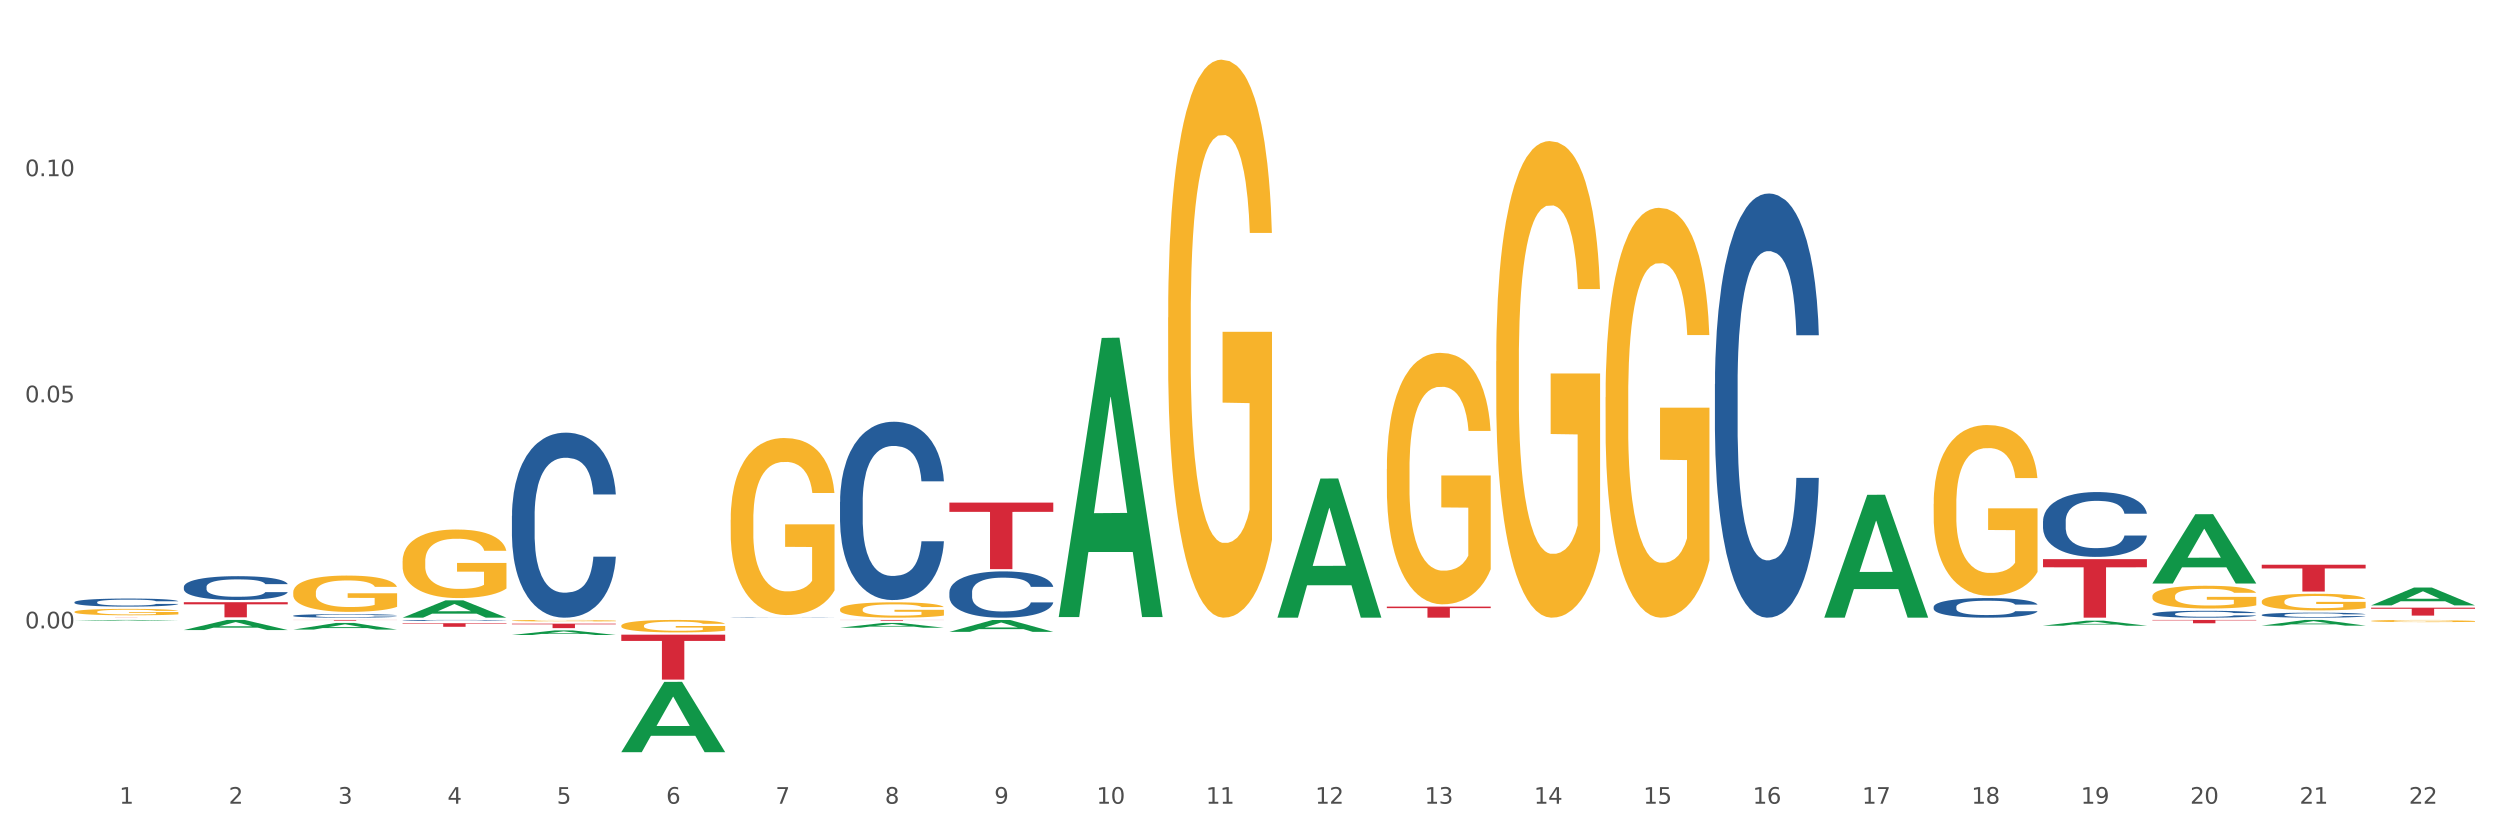 <?xml version="1.0" encoding="utf-8" standalone="no"?>
<!DOCTYPE svg PUBLIC "-//W3C//DTD SVG 1.1//EN"
  "http://www.w3.org/Graphics/SVG/1.1/DTD/svg11.dtd">
<svg xmlns:xlink="http://www.w3.org/1999/xlink" width="1080pt" height="360pt" viewBox="0 0 1080 360" xmlns="http://www.w3.org/2000/svg" version="1.1">
 <rect x="0" y="0" width="1080" height="360" fill="#333333" stroke="none"/>
 <defs>
  <style type="text/css">*{stroke-linejoin: round; stroke-linecap: butt}</style>
 </defs>
 <g id="figure_1">
  <g id="patch_1">
   <path d="M 0 360 
L 1080 360 
L 1080 0 
L 0 0 
z
" style="fill: #ffffff; stroke: #ffffff; stroke-linejoin: miter"/>
  </g>
  <g id="axes_1">
   <g id="matplotlib.axis_1">
    <g id="xtick_1">
     <g id="text_1">
      <!-- 1 -->
      <g style="fill: #4d4d4d" transform="translate(51.562 347.204) scale(0.096 -0.096)">
       <defs>
        <path id="DejaVuSans-31" d="M 794 531 
L 1825 531 
L 1825 4091 
L 703 3866 
L 703 4441 
L 1819 4666 
L 2450 4666 
L 2450 531 
L 3481 531 
L 3481 0 
L 794 0 
L 794 531 
z
" transform="scale(0.016)"/>
       </defs>
       <use xlink:href="#DejaVuSans-31"/>
      </g>
     </g>
    </g>
    <g id="xtick_2">
     <g id="text_2">
      <!-- 2 -->
      <g style="fill: #4d4d4d" transform="translate(98.807 347.204) scale(0.096 -0.096)">
       <defs>
        <path id="DejaVuSans-32" d="M 1228 531 
L 3431 531 
L 3431 0 
L 469 0 
L 469 531 
Q 828 903 1448 1529 
Q 2069 2156 2228 2338 
Q 2531 2678 2651 2914 
Q 2772 3150 2772 3378 
Q 2772 3750 2511 3984 
Q 2250 4219 1831 4219 
Q 1534 4219 1204 4116 
Q 875 4013 500 3803 
L 500 4441 
Q 881 4594 1212 4672 
Q 1544 4750 1819 4750 
Q 2544 4750 2975 4387 
Q 3406 4025 3406 3419 
Q 3406 3131 3298 2873 
Q 3191 2616 2906 2266 
Q 2828 2175 2409 1742 
Q 1991 1309 1228 531 
z
" transform="scale(0.016)"/>
       </defs>
       <use xlink:href="#DejaVuSans-32"/>
      </g>
     </g>
    </g>
    <g id="xtick_3">
     <g id="text_3">
      <!-- 3 -->
      <g style="fill: #4d4d4d" transform="translate(146.052 347.204) scale(0.096 -0.096)">
       <defs>
        <path id="DejaVuSans-33" d="M 2597 2516 
Q 3050 2419 3304 2112 
Q 3559 1806 3559 1356 
Q 3559 666 3084 287 
Q 2609 -91 1734 -91 
Q 1441 -91 1130 -33 
Q 819 25 488 141 
L 488 750 
Q 750 597 1062 519 
Q 1375 441 1716 441 
Q 2309 441 2620 675 
Q 2931 909 2931 1356 
Q 2931 1769 2642 2001 
Q 2353 2234 1838 2234 
L 1294 2234 
L 1294 2753 
L 1863 2753 
Q 2328 2753 2575 2939 
Q 2822 3125 2822 3475 
Q 2822 3834 2567 4026 
Q 2313 4219 1838 4219 
Q 1578 4219 1281 4162 
Q 984 4106 628 3988 
L 628 4550 
Q 988 4650 1302 4700 
Q 1616 4750 1894 4750 
Q 2613 4750 3031 4423 
Q 3450 4097 3450 3541 
Q 3450 3153 3228 2886 
Q 3006 2619 2597 2516 
z
" transform="scale(0.016)"/>
       </defs>
       <use xlink:href="#DejaVuSans-33"/>
      </g>
     </g>
    </g>
    <g id="xtick_4">
     <g id="text_4">
      <!-- 4 -->
      <g style="fill: #4d4d4d" transform="translate(193.297 347.204) scale(0.096 -0.096)">
       <defs>
        <path id="DejaVuSans-34" d="M 2419 4116 
L 825 1625 
L 2419 1625 
L 2419 4116 
z
M 2253 4666 
L 3047 4666 
L 3047 1625 
L 3713 1625 
L 3713 1100 
L 3047 1100 
L 3047 0 
L 2419 0 
L 2419 1100 
L 313 1100 
L 313 1709 
L 2253 4666 
z
" transform="scale(0.016)"/>
       </defs>
       <use xlink:href="#DejaVuSans-34"/>
      </g>
     </g>
    </g>
    <g id="xtick_5">
     <g id="text_5">
      <!-- 5 -->
      <g style="fill: #4d4d4d" transform="translate(240.542 347.204) scale(0.096 -0.096)">
       <defs>
        <path id="DejaVuSans-35" d="M 691 4666 
L 3169 4666 
L 3169 4134 
L 1269 4134 
L 1269 2991 
Q 1406 3038 1543 3061 
Q 1681 3084 1819 3084 
Q 2600 3084 3056 2656 
Q 3513 2228 3513 1497 
Q 3513 744 3044 326 
Q 2575 -91 1722 -91 
Q 1428 -91 1123 -41 
Q 819 9 494 109 
L 494 744 
Q 775 591 1075 516 
Q 1375 441 1709 441 
Q 2250 441 2565 725 
Q 2881 1009 2881 1497 
Q 2881 1984 2565 2268 
Q 2250 2553 1709 2553 
Q 1456 2553 1204 2497 
Q 953 2441 691 2322 
L 691 4666 
z
" transform="scale(0.016)"/>
       </defs>
       <use xlink:href="#DejaVuSans-35"/>
      </g>
     </g>
    </g>
    <g id="xtick_6">
     <g id="text_6">
      <!-- 6 -->
      <g style="fill: #4d4d4d" transform="translate(287.787 347.204) scale(0.096 -0.096)">
       <defs>
        <path id="DejaVuSans-36" d="M 2113 2584 
Q 1688 2584 1439 2293 
Q 1191 2003 1191 1497 
Q 1191 994 1439 701 
Q 1688 409 2113 409 
Q 2538 409 2786 701 
Q 3034 994 3034 1497 
Q 3034 2003 2786 2293 
Q 2538 2584 2113 2584 
z
M 3366 4563 
L 3366 3988 
Q 3128 4100 2886 4159 
Q 2644 4219 2406 4219 
Q 1781 4219 1451 3797 
Q 1122 3375 1075 2522 
Q 1259 2794 1537 2939 
Q 1816 3084 2150 3084 
Q 2853 3084 3261 2657 
Q 3669 2231 3669 1497 
Q 3669 778 3244 343 
Q 2819 -91 2113 -91 
Q 1303 -91 875 529 
Q 447 1150 447 2328 
Q 447 3434 972 4092 
Q 1497 4750 2381 4750 
Q 2619 4750 2861 4703 
Q 3103 4656 3366 4563 
z
" transform="scale(0.016)"/>
       </defs>
       <use xlink:href="#DejaVuSans-36"/>
      </g>
     </g>
    </g>
    <g id="xtick_7">
     <g id="text_7">
      <!-- 7 -->
      <g style="fill: #4d4d4d" transform="translate(335.032 347.204) scale(0.096 -0.096)">
       <defs>
        <path id="DejaVuSans-37" d="M 525 4666 
L 3525 4666 
L 3525 4397 
L 1831 0 
L 1172 0 
L 2766 4134 
L 525 4134 
L 525 4666 
z
" transform="scale(0.016)"/>
       </defs>
       <use xlink:href="#DejaVuSans-37"/>
      </g>
     </g>
    </g>
    <g id="xtick_8">
     <g id="text_8">
      <!-- 8 -->
      <g style="fill: #4d4d4d" transform="translate(382.276 347.204) scale(0.096 -0.096)">
       <defs>
        <path id="DejaVuSans-38" d="M 2034 2216 
Q 1584 2216 1326 1975 
Q 1069 1734 1069 1313 
Q 1069 891 1326 650 
Q 1584 409 2034 409 
Q 2484 409 2743 651 
Q 3003 894 3003 1313 
Q 3003 1734 2745 1975 
Q 2488 2216 2034 2216 
z
M 1403 2484 
Q 997 2584 770 2862 
Q 544 3141 544 3541 
Q 544 4100 942 4425 
Q 1341 4750 2034 4750 
Q 2731 4750 3128 4425 
Q 3525 4100 3525 3541 
Q 3525 3141 3298 2862 
Q 3072 2584 2669 2484 
Q 3125 2378 3379 2068 
Q 3634 1759 3634 1313 
Q 3634 634 3220 271 
Q 2806 -91 2034 -91 
Q 1263 -91 848 271 
Q 434 634 434 1313 
Q 434 1759 690 2068 
Q 947 2378 1403 2484 
z
M 1172 3481 
Q 1172 3119 1398 2916 
Q 1625 2713 2034 2713 
Q 2441 2713 2670 2916 
Q 2900 3119 2900 3481 
Q 2900 3844 2670 4047 
Q 2441 4250 2034 4250 
Q 1625 4250 1398 4047 
Q 1172 3844 1172 3481 
z
" transform="scale(0.016)"/>
       </defs>
       <use xlink:href="#DejaVuSans-38"/>
      </g>
     </g>
    </g>
    <g id="xtick_9">
     <g id="text_9">
      <!-- 9 -->
      <g style="fill: #4d4d4d" transform="translate(429.521 347.204) scale(0.096 -0.096)">
       <defs>
        <path id="DejaVuSans-39" d="M 703 97 
L 703 672 
Q 941 559 1184 500 
Q 1428 441 1663 441 
Q 2288 441 2617 861 
Q 2947 1281 2994 2138 
Q 2813 1869 2534 1725 
Q 2256 1581 1919 1581 
Q 1219 1581 811 2004 
Q 403 2428 403 3163 
Q 403 3881 828 4315 
Q 1253 4750 1959 4750 
Q 2769 4750 3195 4129 
Q 3622 3509 3622 2328 
Q 3622 1225 3098 567 
Q 2575 -91 1691 -91 
Q 1453 -91 1209 -44 
Q 966 3 703 97 
z
M 1959 2075 
Q 2384 2075 2632 2365 
Q 2881 2656 2881 3163 
Q 2881 3666 2632 3958 
Q 2384 4250 1959 4250 
Q 1534 4250 1286 3958 
Q 1038 3666 1038 3163 
Q 1038 2656 1286 2365 
Q 1534 2075 1959 2075 
z
" transform="scale(0.016)"/>
       </defs>
       <use xlink:href="#DejaVuSans-39"/>
      </g>
     </g>
    </g>
    <g id="xtick_10">
     <g id="text_10">
      <!-- 10 -->
      <g style="fill: #4d4d4d" transform="translate(473.712 347.204) scale(0.096 -0.096)">
       <defs>
        <path id="DejaVuSans-30" d="M 2034 4250 
Q 1547 4250 1301 3770 
Q 1056 3291 1056 2328 
Q 1056 1369 1301 889 
Q 1547 409 2034 409 
Q 2525 409 2770 889 
Q 3016 1369 3016 2328 
Q 3016 3291 2770 3770 
Q 2525 4250 2034 4250 
z
M 2034 4750 
Q 2819 4750 3233 4129 
Q 3647 3509 3647 2328 
Q 3647 1150 3233 529 
Q 2819 -91 2034 -91 
Q 1250 -91 836 529 
Q 422 1150 422 2328 
Q 422 3509 836 4129 
Q 1250 4750 2034 4750 
z
" transform="scale(0.016)"/>
       </defs>
       <use xlink:href="#DejaVuSans-31"/>
       <use xlink:href="#DejaVuSans-30" transform="translate(63.623 0)"/>
      </g>
     </g>
    </g>
    <g id="xtick_11">
     <g id="text_11">
      <!-- 11 -->
      <g style="fill: #4d4d4d" transform="translate(520.957 347.204) scale(0.096 -0.096)">
       <use xlink:href="#DejaVuSans-31"/>
       <use xlink:href="#DejaVuSans-31" transform="translate(63.623 0)"/>
      </g>
     </g>
    </g>
    <g id="xtick_12">
     <g id="text_12">
      <!-- 12 -->
      <g style="fill: #4d4d4d" transform="translate(568.202 347.204) scale(0.096 -0.096)">
       <use xlink:href="#DejaVuSans-31"/>
       <use xlink:href="#DejaVuSans-32" transform="translate(63.623 0)"/>
      </g>
     </g>
    </g>
    <g id="xtick_13">
     <g id="text_13">
      <!-- 13 -->
      <g style="fill: #4d4d4d" transform="translate(615.447 347.204) scale(0.096 -0.096)">
       <use xlink:href="#DejaVuSans-31"/>
       <use xlink:href="#DejaVuSans-33" transform="translate(63.623 0)"/>
      </g>
     </g>
    </g>
    <g id="xtick_14">
     <g id="text_14">
      <!-- 14 -->
      <g style="fill: #4d4d4d" transform="translate(662.692 347.204) scale(0.096 -0.096)">
       <use xlink:href="#DejaVuSans-31"/>
       <use xlink:href="#DejaVuSans-34" transform="translate(63.623 0)"/>
      </g>
     </g>
    </g>
    <g id="xtick_15">
     <g id="text_15">
      <!-- 15 -->
      <g style="fill: #4d4d4d" transform="translate(709.937 347.204) scale(0.096 -0.096)">
       <use xlink:href="#DejaVuSans-31"/>
       <use xlink:href="#DejaVuSans-35" transform="translate(63.623 0)"/>
      </g>
     </g>
    </g>
    <g id="xtick_16">
     <g id="text_16">
      <!-- 16 -->
      <g style="fill: #4d4d4d" transform="translate(757.181 347.204) scale(0.096 -0.096)">
       <use xlink:href="#DejaVuSans-31"/>
       <use xlink:href="#DejaVuSans-36" transform="translate(63.623 0)"/>
      </g>
     </g>
    </g>
    <g id="xtick_17">
     <g id="text_17">
      <!-- 17 -->
      <g style="fill: #4d4d4d" transform="translate(804.426 347.204) scale(0.096 -0.096)">
       <use xlink:href="#DejaVuSans-31"/>
       <use xlink:href="#DejaVuSans-37" transform="translate(63.623 0)"/>
      </g>
     </g>
    </g>
    <g id="xtick_18">
     <g id="text_18">
      <!-- 18 -->
      <g style="fill: #4d4d4d" transform="translate(851.671 347.204) scale(0.096 -0.096)">
       <use xlink:href="#DejaVuSans-31"/>
       <use xlink:href="#DejaVuSans-38" transform="translate(63.623 0)"/>
      </g>
     </g>
    </g>
    <g id="xtick_19">
     <g id="text_19">
      <!-- 19 -->
      <g style="fill: #4d4d4d" transform="translate(898.916 347.204) scale(0.096 -0.096)">
       <use xlink:href="#DejaVuSans-31"/>
       <use xlink:href="#DejaVuSans-39" transform="translate(63.623 0)"/>
      </g>
     </g>
    </g>
    <g id="xtick_20">
     <g id="text_20">
      <!-- 20 -->
      <g style="fill: #4d4d4d" transform="translate(946.161 347.204) scale(0.096 -0.096)">
       <use xlink:href="#DejaVuSans-32"/>
       <use xlink:href="#DejaVuSans-30" transform="translate(63.623 0)"/>
      </g>
     </g>
    </g>
    <g id="xtick_21">
     <g id="text_21">
      <!-- 21 -->
      <g style="fill: #4d4d4d" transform="translate(993.406 347.204) scale(0.096 -0.096)">
       <use xlink:href="#DejaVuSans-32"/>
       <use xlink:href="#DejaVuSans-31" transform="translate(63.623 0)"/>
      </g>
     </g>
    </g>
    <g id="xtick_22">
     <g id="text_22">
      <!-- 22 -->
      <g style="fill: #4d4d4d" transform="translate(1040.651 347.204) scale(0.096 -0.096)">
       <use xlink:href="#DejaVuSans-32"/>
       <use xlink:href="#DejaVuSans-32" transform="translate(63.623 0)"/>
      </g>
     </g>
    </g>
    <g id="xtick_23"/>
    <g id="xtick_24"/>
    <g id="xtick_25"/>
    <g id="xtick_26"/>
    <g id="xtick_27"/>
    <g id="xtick_28"/>
    <g id="xtick_29"/>
    <g id="xtick_30"/>
    <g id="xtick_31"/>
    <g id="xtick_32"/>
    <g id="xtick_33"/>
    <g id="xtick_34"/>
    <g id="xtick_35"/>
    <g id="xtick_36"/>
    <g id="xtick_37"/>
    <g id="xtick_38"/>
    <g id="xtick_39"/>
    <g id="xtick_40"/>
    <g id="xtick_41"/>
    <g id="xtick_42"/>
    <g id="xtick_43"/>
   </g>
   <g id="matplotlib.axis_2">
    <g id="ytick_1">
     <g id="text_23">
      <!-- 0.00 -->
      <g style="fill: #4d4d4d" transform="translate(10.8 271.461) scale(0.096 -0.096)">
       <defs>
        <path id="DejaVuSans-2e" d="M 684 794 
L 1344 794 
L 1344 0 
L 684 0 
L 684 794 
z
" transform="scale(0.016)"/>
       </defs>
       <use xlink:href="#DejaVuSans-30"/>
       <use xlink:href="#DejaVuSans-2e" transform="translate(63.623 0)"/>
       <use xlink:href="#DejaVuSans-30" transform="translate(95.41 0)"/>
       <use xlink:href="#DejaVuSans-30" transform="translate(159.033 0)"/>
      </g>
     </g>
    </g>
    <g id="ytick_2">
     <g id="text_24">
      <!-- 0.05 -->
      <g style="fill: #4d4d4d" transform="translate(10.8 173.787) scale(0.096 -0.096)">
       <use xlink:href="#DejaVuSans-30"/>
       <use xlink:href="#DejaVuSans-2e" transform="translate(63.623 0)"/>
       <use xlink:href="#DejaVuSans-30" transform="translate(95.41 0)"/>
       <use xlink:href="#DejaVuSans-35" transform="translate(159.033 0)"/>
      </g>
     </g>
    </g>
    <g id="ytick_3">
     <g id="text_25">
      <!-- 0.10 -->
      <g style="fill: #4d4d4d" transform="translate(10.8 76.112) scale(0.096 -0.096)">
       <use xlink:href="#DejaVuSans-30"/>
       <use xlink:href="#DejaVuSans-2e" transform="translate(63.623 0)"/>
       <use xlink:href="#DejaVuSans-31" transform="translate(95.41 0)"/>
       <use xlink:href="#DejaVuSans-30" transform="translate(159.033 0)"/>
      </g>
     </g>
    </g>
    <g id="ytick_4"/>
    <g id="ytick_5"/>
    <g id="ytick_6"/>
    <g id="ytick_7"/>
   </g>
   <g id="PolyCollection_1">
    <path d="M 32.175 268.208 
L 32.221 268.208 
L 50.73 267.814 
L 58.411 267.814 
L 77.058 268.209 
L 68.174 268.209 
L 64.148 268.117 
L 45.038 268.117 
L 44.899 268.119 
L 41.013 268.209 
L 32.175 268.209 
L 32.175 268.208 
L 47.444 268.062 
L 61.742 268.062 
L 54.663 267.898 
L 54.57 267.897 
L 54.478 267.899 
L 47.398 268.062 
L 47.444 268.062 
L 32.175 268.208 
z
" clip-path="url(#p31580203d4)" style="fill: #109648"/>
    <path d="M 79.42 272.172 
L 79.466 272.168 
L 97.974 267.818 
L 105.655 267.814 
L 124.303 272.181 
L 115.419 272.181 
L 111.393 271.164 
L 92.283 271.164 
L 92.144 271.18 
L 88.258 272.181 
L 79.42 272.181 
L 79.42 272.172 
L 94.689 270.557 
L 108.987 270.553 
L 101.907 268.745 
L 101.815 268.736 
L 101.722 268.749 
L 94.643 270.553 
L 94.689 270.557 
L 79.42 272.172 
z
" clip-path="url(#p31580203d4)" style="fill: #109648"/>
    <path d="M 126.665 271.992 
L 126.711 271.989 
L 145.219 269.096 
L 152.9 269.093 
L 171.547 271.997 
L 162.663 271.997 
L 158.638 271.321 
L 139.528 271.321 
L 139.389 271.332 
L 135.502 271.997 
L 126.665 271.997 
L 126.665 271.992 
L 141.934 270.917 
L 156.232 270.915 
L 149.152 269.712 
L 149.06 269.707 
L 148.967 269.715 
L 141.888 270.915 
L 141.934 270.917 
L 126.665 271.992 
z
" clip-path="url(#p31580203d4)" style="fill: #109648"/>
    <path d="M 173.91 266.832 
L 173.956 266.825 
L 192.464 259.352 
L 200.145 259.345 
L 218.792 266.846 
L 209.908 266.846 
L 205.883 265.099 
L 186.773 265.099 
L 186.634 265.127 
L 182.747 266.846 
L 173.91 266.846 
L 173.91 266.832 
L 189.179 264.057 
L 203.477 264.05 
L 196.397 260.944 
L 196.305 260.93 
L 196.212 260.951 
L 189.133 264.05 
L 189.179 264.057 
L 173.91 266.832 
z
" clip-path="url(#p31580203d4)" style="fill: #109648"/>
    <path d="M 221.154 274.315 
L 221.201 274.313 
L 239.709 272.328 
L 247.39 272.326 
L 266.037 274.318 
L 257.153 274.318 
L 253.128 273.854 
L 234.018 273.854 
L 233.879 273.862 
L 229.992 274.318 
L 221.154 274.318 
L 221.154 274.315 
L 236.424 273.577 
L 250.722 273.576 
L 243.642 272.75 
L 243.55 272.747 
L 243.457 272.752 
L 236.378 273.576 
L 236.424 273.577 
L 221.154 274.315 
z
" clip-path="url(#p31580203d4)" style="fill: #109648"/>
    <path d="M 268.399 324.892 
L 268.446 324.864 
L 286.954 294.573 
L 294.635 294.544 
L 313.282 324.95 
L 304.398 324.95 
L 300.372 317.869 
L 281.263 317.869 
L 281.124 317.983 
L 277.237 324.95 
L 268.399 324.95 
L 268.399 324.892 
L 283.669 313.644 
L 297.966 313.615 
L 290.887 301.025 
L 290.794 300.968 
L 290.702 301.053 
L 283.622 313.615 
L 283.669 313.644 
L 268.399 324.892 
z
" clip-path="url(#p31580203d4)" style="fill: #109648"/>
    <path d="M 362.889 263.269 
L 362.942 263.263 
L 362.942 263.044 
L 363.048 262.856 
L 363.578 262.401 
L 364.373 262.024 
L 364.956 261.824 
L 365.539 261.66 
L 366.228 261.496 
L 367.075 261.326 
L 368.612 261.077 
L 369.566 260.949 
L 370.732 260.816 
L 372.851 260.621 
L 374.388 260.512 
L 375.978 260.421 
L 378.574 260.312 
L 380.27 260.263 
L 382.072 260.227 
L 384.244 260.202 
L 385.887 260.196 
L 389.49 260.214 
L 392.564 260.269 
L 394.047 260.312 
L 395.955 260.385 
L 396.962 260.433 
L 398.604 260.53 
L 400.3 260.658 
L 401.466 260.767 
L 403.215 260.974 
L 404.539 261.18 
L 405.758 261.435 
L 406.394 261.611 
L 406.871 261.775 
L 407.295 261.963 
L 407.719 262.261 
L 398.181 262.261 
L 397.81 262.048 
L 397.227 261.848 
L 396.379 261.654 
L 395.637 261.532 
L 394.365 261.38 
L 393.199 261.283 
L 391.981 261.21 
L 390.497 261.15 
L 389.331 261.119 
L 387.688 261.095 
L 384.456 261.101 
L 382.284 261.15 
L 380.8 261.21 
L 379.846 261.265 
L 378.998 261.326 
L 378.044 261.411 
L 376.932 261.538 
L 376.137 261.654 
L 375.342 261.799 
L 374.706 261.945 
L 374.123 262.115 
L 373.646 262.297 
L 373.275 262.486 
L 372.957 262.716 
L 372.692 263.099 
L 372.692 263.931 
L 372.798 264.119 
L 373.063 264.368 
L 373.381 264.556 
L 373.911 264.781 
L 374.388 264.933 
L 375.289 265.151 
L 376.296 265.334 
L 377.09 265.449 
L 377.885 265.546 
L 379.263 265.68 
L 380.8 265.789 
L 382.125 265.856 
L 383.926 265.917 
L 385.145 265.941 
L 386.205 265.953 
L 388.801 265.953 
L 390.656 265.935 
L 392.723 265.892 
L 394.312 265.838 
L 395.637 265.771 
L 397.121 265.662 
L 398.075 265.558 
L 398.075 264.289 
L 386.417 264.283 
L 386.417 263.439 
L 407.772 263.439 
L 407.772 265.917 
L 406.871 266.044 
L 405.864 266.159 
L 404.804 266.263 
L 403.215 266.39 
L 401.307 266.512 
L 399.611 266.597 
L 397.81 266.67 
L 395.69 266.736 
L 392.935 266.797 
L 391.239 266.821 
L 389.119 266.84 
L 386.629 266.846 
L 384.456 266.834 
L 382.336 266.803 
L 380.111 266.748 
L 377.938 266.67 
L 376.296 266.591 
L 374.653 266.493 
L 372.904 266.366 
L 371.527 266.244 
L 370.467 266.135 
L 369.301 265.996 
L 368.029 265.813 
L 367.075 265.649 
L 366.228 265.479 
L 365.327 265.261 
L 364.691 265.072 
L 364.055 264.836 
L 363.684 264.66 
L 363.26 264.386 
L 362.942 264.004 
L 362.889 263.269 
z
" clip-path="url(#p31580203d4)" style="fill: #f7b32b"/>
    <path d="M 504.624 137.166 
L 504.677 136.945 
L 504.677 129.019 
L 504.783 122.194 
L 505.313 105.681 
L 506.107 92.031 
L 506.69 84.765 
L 507.273 78.82 
L 507.962 72.876 
L 508.81 66.711 
L 510.347 57.684 
L 511.301 53.061 
L 512.466 48.217 
L 514.586 41.171 
L 516.123 37.208 
L 517.712 33.906 
L 520.309 29.943 
L 522.005 28.181 
L 523.806 26.86 
L 525.979 25.98 
L 527.621 25.759 
L 531.225 26.42 
L 534.298 28.402 
L 535.782 29.943 
L 537.69 32.585 
L 538.696 34.346 
L 540.339 37.869 
L 542.035 42.492 
L 543.201 46.455 
L 544.949 53.941 
L 546.274 61.427 
L 547.493 70.674 
L 548.129 77.059 
L 548.606 83.004 
L 549.029 89.829 
L 549.453 100.617 
L 539.915 100.617 
L 539.544 92.911 
L 538.961 85.646 
L 538.114 78.6 
L 537.372 74.197 
L 536.1 68.693 
L 534.934 65.17 
L 533.715 62.528 
L 532.232 60.326 
L 531.066 59.225 
L 529.423 58.345 
L 526.191 58.565 
L 524.018 60.326 
L 522.534 62.528 
L 521.581 64.509 
L 520.733 66.711 
L 519.779 69.794 
L 518.666 74.417 
L 517.871 78.6 
L 517.076 83.884 
L 516.441 89.168 
L 515.858 95.333 
L 515.381 101.938 
L 515.01 108.764 
L 514.692 117.13 
L 514.427 131.001 
L 514.427 161.164 
L 514.533 167.989 
L 514.798 177.016 
L 515.116 183.842 
L 515.646 191.988 
L 516.123 197.492 
L 517.023 205.418 
L 518.03 212.023 
L 518.825 216.207 
L 519.62 219.729 
L 520.998 224.573 
L 522.534 228.536 
L 523.859 230.958 
L 525.661 233.16 
L 526.88 234.04 
L 527.939 234.481 
L 530.536 234.481 
L 532.391 233.82 
L 534.457 232.279 
L 536.047 230.297 
L 537.372 227.876 
L 538.855 223.913 
L 539.809 220.17 
L 539.809 174.154 
L 528.151 173.934 
L 528.151 143.33 
L 549.506 143.33 
L 549.506 233.16 
L 548.606 237.783 
L 547.599 241.966 
L 546.539 245.709 
L 544.949 250.333 
L 543.042 254.736 
L 541.346 257.819 
L 539.544 260.461 
L 537.425 262.883 
L 534.669 265.084 
L 532.973 265.965 
L 530.854 266.625 
L 528.363 266.846 
L 526.191 266.405 
L 524.071 265.304 
L 521.846 263.323 
L 519.673 260.461 
L 518.03 257.599 
L 516.388 254.076 
L 514.639 249.452 
L 513.261 245.049 
L 512.201 241.086 
L 511.036 236.022 
L 509.764 229.417 
L 508.81 223.472 
L 507.962 217.307 
L 507.061 209.381 
L 506.425 202.556 
L 505.79 193.969 
L 505.419 187.584 
L 504.995 177.677 
L 504.677 163.806 
L 504.624 137.166 
z
" clip-path="url(#p31580203d4)" style="fill: #f7b32b"/>
    <path d="M 221.154 268.115 
L 221.207 268.115 
L 221.207 268.093 
L 221.313 268.075 
L 221.843 268.03 
L 222.638 267.993 
L 223.221 267.974 
L 223.804 267.957 
L 224.493 267.941 
L 225.341 267.925 
L 226.877 267.9 
L 227.831 267.888 
L 228.997 267.875 
L 231.117 267.856 
L 232.653 267.845 
L 234.243 267.836 
L 236.84 267.825 
L 238.535 267.82 
L 240.337 267.817 
L 242.51 267.814 
L 244.152 267.814 
L 247.756 267.816 
L 250.829 267.821 
L 252.313 267.825 
L 254.22 267.832 
L 255.227 267.837 
L 256.87 267.847 
L 258.566 267.859 
L 259.731 267.87 
L 261.48 267.89 
L 262.805 267.91 
L 264.024 267.935 
L 264.659 267.953 
L 265.136 267.969 
L 265.56 267.987 
L 265.984 268.016 
L 256.446 268.016 
L 256.075 267.996 
L 255.492 267.976 
L 254.644 267.957 
L 253.902 267.945 
L 252.631 267.93 
L 251.465 267.921 
L 250.246 267.913 
L 248.762 267.907 
L 247.597 267.904 
L 245.954 267.902 
L 242.721 267.903 
L 240.549 267.907 
L 239.065 267.913 
L 238.111 267.919 
L 237.263 267.925 
L 236.31 267.933 
L 235.197 267.946 
L 234.402 267.957 
L 233.607 267.971 
L 232.971 267.985 
L 232.388 268.002 
L 231.911 268.02 
L 231.541 268.039 
L 231.223 268.061 
L 230.958 268.099 
L 230.958 268.18 
L 231.064 268.199 
L 231.329 268.223 
L 231.647 268.242 
L 232.176 268.264 
L 232.653 268.279 
L 233.554 268.3 
L 234.561 268.318 
L 235.356 268.329 
L 236.151 268.339 
L 237.528 268.352 
L 239.065 268.363 
L 240.39 268.369 
L 242.192 268.375 
L 243.41 268.378 
L 244.47 268.379 
L 247.067 268.379 
L 248.921 268.377 
L 250.988 268.373 
L 252.578 268.367 
L 253.902 268.361 
L 255.386 268.35 
L 256.34 268.34 
L 256.34 268.216 
L 244.682 268.215 
L 244.682 268.132 
L 266.037 268.132 
L 266.037 268.375 
L 265.136 268.388 
L 264.129 268.399 
L 263.07 268.409 
L 261.48 268.422 
L 259.572 268.434 
L 257.877 268.442 
L 256.075 268.449 
L 253.955 268.456 
L 251.2 268.462 
L 249.504 268.464 
L 247.385 268.466 
L 244.894 268.466 
L 242.721 268.465 
L 240.602 268.462 
L 238.376 268.457 
L 236.204 268.449 
L 234.561 268.441 
L 232.918 268.432 
L 231.17 268.419 
L 229.792 268.407 
L 228.732 268.397 
L 227.566 268.383 
L 226.295 268.365 
L 225.341 268.349 
L 224.493 268.332 
L 223.592 268.311 
L 222.956 268.292 
L 222.32 268.269 
L 221.949 268.252 
L 221.525 268.225 
L 221.207 268.188 
L 221.154 268.115 
z
" clip-path="url(#p31580203d4)" style="fill: #f7b32b"/>
    <path d="M 268.399 270.306 
L 268.452 270.301 
L 268.452 270.124 
L 268.558 269.971 
L 269.088 269.602 
L 269.883 269.296 
L 270.466 269.134 
L 271.049 269.001 
L 271.738 268.868 
L 272.586 268.73 
L 274.122 268.528 
L 275.076 268.425 
L 276.242 268.316 
L 278.362 268.159 
L 279.898 268.07 
L 281.488 267.996 
L 284.084 267.907 
L 285.78 267.868 
L 287.582 267.838 
L 289.754 267.819 
L 291.397 267.814 
L 295 267.829 
L 298.074 267.873 
L 299.558 267.907 
L 301.465 267.967 
L 302.472 268.006 
L 304.115 268.085 
L 305.81 268.188 
L 306.976 268.277 
L 308.725 268.444 
L 310.05 268.612 
L 311.268 268.819 
L 311.904 268.961 
L 312.381 269.094 
L 312.805 269.247 
L 313.229 269.488 
L 303.691 269.488 
L 303.32 269.316 
L 302.737 269.153 
L 301.889 268.996 
L 301.147 268.897 
L 299.876 268.774 
L 298.71 268.695 
L 297.491 268.636 
L 296.007 268.587 
L 294.841 268.562 
L 293.199 268.543 
L 289.966 268.548 
L 287.794 268.587 
L 286.31 268.636 
L 285.356 268.681 
L 284.508 268.73 
L 283.555 268.799 
L 282.442 268.902 
L 281.647 268.996 
L 280.852 269.114 
L 280.216 269.232 
L 279.633 269.37 
L 279.156 269.518 
L 278.785 269.67 
L 278.467 269.858 
L 278.203 270.168 
L 278.203 270.843 
L 278.309 270.995 
L 278.573 271.197 
L 278.891 271.35 
L 279.421 271.532 
L 279.898 271.655 
L 280.799 271.832 
L 281.806 271.98 
L 282.601 272.074 
L 283.396 272.153 
L 284.773 272.261 
L 286.31 272.35 
L 287.635 272.404 
L 289.436 272.453 
L 290.655 272.473 
L 291.715 272.482 
L 294.312 272.482 
L 296.166 272.468 
L 298.233 272.433 
L 299.823 272.389 
L 301.147 272.335 
L 302.631 272.246 
L 303.585 272.162 
L 303.585 271.133 
L 291.927 271.128 
L 291.927 270.444 
L 313.282 270.444 
L 313.282 272.453 
L 312.381 272.556 
L 311.374 272.65 
L 310.315 272.734 
L 308.725 272.837 
L 306.817 272.936 
L 305.122 273.005 
L 303.32 273.064 
L 301.2 273.118 
L 298.445 273.167 
L 296.749 273.187 
L 294.629 273.201 
L 292.139 273.206 
L 289.966 273.197 
L 287.847 273.172 
L 285.621 273.128 
L 283.449 273.064 
L 281.806 273 
L 280.163 272.921 
L 278.415 272.817 
L 277.037 272.719 
L 275.977 272.63 
L 274.811 272.517 
L 273.539 272.369 
L 272.586 272.236 
L 271.738 272.098 
L 270.837 271.921 
L 270.201 271.768 
L 269.565 271.576 
L 269.194 271.434 
L 268.77 271.212 
L 268.452 270.902 
L 268.399 270.306 
z
" clip-path="url(#p31580203d4)" style="fill: #f7b32b"/>
    <path d="M 315.644 224.569 
L 315.697 224.499 
L 315.697 221.985 
L 315.803 219.819 
L 316.333 214.58 
L 317.128 210.249 
L 317.711 207.944 
L 318.294 206.058 
L 318.983 204.172 
L 319.83 202.216 
L 321.367 199.352 
L 322.321 197.885 
L 323.487 196.348 
L 325.606 194.113 
L 327.143 192.856 
L 328.733 191.808 
L 331.329 190.551 
L 333.025 189.992 
L 334.827 189.573 
L 336.999 189.293 
L 338.642 189.223 
L 342.245 189.433 
L 345.319 190.062 
L 346.802 190.551 
L 348.71 191.389 
L 349.717 191.948 
L 351.36 193.065 
L 353.055 194.532 
L 354.221 195.79 
L 355.97 198.165 
L 357.294 200.54 
L 358.513 203.473 
L 359.149 205.499 
L 359.626 207.385 
L 360.05 209.551 
L 360.474 212.973 
L 350.936 212.973 
L 350.565 210.529 
L 349.982 208.223 
L 349.134 205.988 
L 348.392 204.591 
L 347.12 202.845 
L 345.955 201.727 
L 344.736 200.889 
L 343.252 200.19 
L 342.086 199.841 
L 340.444 199.562 
L 337.211 199.631 
L 335.039 200.19 
L 333.555 200.889 
L 332.601 201.517 
L 331.753 202.216 
L 330.799 203.194 
L 329.687 204.661 
L 328.892 205.988 
L 328.097 207.665 
L 327.461 209.341 
L 326.878 211.297 
L 326.401 213.393 
L 326.03 215.558 
L 325.712 218.212 
L 325.447 222.613 
L 325.447 232.183 
L 325.553 234.349 
L 325.818 237.213 
L 326.136 239.378 
L 326.666 241.963 
L 327.143 243.709 
L 328.044 246.224 
L 329.051 248.319 
L 329.846 249.647 
L 330.64 250.764 
L 332.018 252.301 
L 333.555 253.558 
L 334.88 254.327 
L 336.681 255.025 
L 337.9 255.305 
L 338.96 255.444 
L 341.556 255.444 
L 343.411 255.235 
L 345.478 254.746 
L 347.067 254.117 
L 348.392 253.349 
L 349.876 252.091 
L 350.83 250.904 
L 350.83 236.305 
L 339.172 236.235 
L 339.172 226.525 
L 360.527 226.525 
L 360.527 255.025 
L 359.626 256.492 
L 358.619 257.819 
L 357.559 259.007 
L 355.97 260.474 
L 354.062 261.871 
L 352.366 262.849 
L 350.565 263.687 
L 348.445 264.455 
L 345.69 265.154 
L 343.994 265.433 
L 341.874 265.643 
L 339.384 265.713 
L 337.211 265.573 
L 335.092 265.224 
L 332.866 264.595 
L 330.693 263.687 
L 329.051 262.779 
L 327.408 261.661 
L 325.659 260.194 
L 324.282 258.797 
L 323.222 257.54 
L 322.056 255.933 
L 320.784 253.838 
L 319.83 251.952 
L 318.983 249.996 
L 318.082 247.481 
L 317.446 245.316 
L 316.81 242.591 
L 316.439 240.566 
L 316.015 237.422 
L 315.697 233.021 
L 315.644 224.569 
z
" clip-path="url(#p31580203d4)" style="fill: #f7b32b"/>
    <path d="M 362.889 271.181 
L 362.935 271.179 
L 381.444 269.109 
L 389.125 269.107 
L 407.772 271.185 
L 398.888 271.185 
L 394.862 270.701 
L 375.752 270.701 
L 375.614 270.709 
L 371.727 271.185 
L 362.889 271.185 
L 362.889 271.181 
L 378.158 270.413 
L 392.456 270.411 
L 385.377 269.55 
L 385.284 269.546 
L 385.192 269.552 
L 378.112 270.411 
L 378.158 270.413 
L 362.889 271.181 
z
" clip-path="url(#p31580203d4)" style="fill: #109648"/>
    <path d="M 788.093 266.746 
L 788.139 266.696 
L 806.648 213.766 
L 814.329 213.717 
L 832.976 266.846 
L 824.092 266.846 
L 820.066 254.474 
L 800.956 254.474 
L 800.817 254.673 
L 796.931 266.846 
L 788.093 266.846 
L 788.093 266.746 
L 803.362 247.091 
L 817.66 247.041 
L 810.581 225.041 
L 810.488 224.941 
L 810.395 225.091 
L 803.316 247.041 
L 803.362 247.091 
L 788.093 266.746 
z
" clip-path="url(#p31580203d4)" style="fill: #109648"/>
    <path d="M 551.869 266.733 
L 551.915 266.676 
L 570.423 206.738 
L 578.104 206.682 
L 596.751 266.846 
L 587.867 266.846 
L 583.842 252.836 
L 564.732 252.836 
L 564.593 253.062 
L 560.706 266.846 
L 551.869 266.846 
L 551.869 266.733 
L 567.138 244.475 
L 581.436 244.418 
L 574.356 219.506 
L 574.264 219.393 
L 574.171 219.562 
L 567.092 244.418 
L 567.138 244.475 
L 551.869 266.733 
z
" clip-path="url(#p31580203d4)" style="fill: #109648"/>
    <path d="M 457.379 266.347 
L 457.425 266.234 
L 475.933 145.981 
L 483.614 145.867 
L 502.262 266.574 
L 493.378 266.574 
L 489.352 238.466 
L 470.242 238.466 
L 470.103 238.919 
L 466.217 266.574 
L 457.379 266.574 
L 457.379 266.347 
L 472.648 221.691 
L 486.946 221.578 
L 479.866 171.595 
L 479.774 171.369 
L 479.681 171.709 
L 472.602 221.578 
L 472.648 221.691 
L 457.379 266.347 
z
" clip-path="url(#p31580203d4)" style="fill: #109648"/>
    <path d="M 410.134 272.961 
L 410.18 272.956 
L 428.689 267.844 
L 436.37 267.84 
L 455.017 272.97 
L 446.133 272.97 
L 442.107 271.775 
L 422.997 271.775 
L 422.858 271.795 
L 418.972 272.97 
L 410.134 272.97 
L 410.134 272.961 
L 425.403 271.062 
L 439.701 271.058 
L 432.622 268.933 
L 432.529 268.923 
L 432.437 268.938 
L 425.357 271.058 
L 425.403 271.062 
L 410.134 272.961 
z
" clip-path="url(#p31580203d4)" style="fill: #109648"/>
    <path d="M 835.338 217.706 
L 835.391 217.638 
L 835.391 215.212 
L 835.497 213.124 
L 836.027 208.07 
L 836.822 203.892 
L 837.404 201.669 
L 837.987 199.85 
L 838.676 198.03 
L 839.524 196.144 
L 841.061 193.381 
L 842.015 191.966 
L 843.18 190.484 
L 845.3 188.327 
L 846.837 187.115 
L 848.426 186.104 
L 851.023 184.891 
L 852.719 184.352 
L 854.52 183.948 
L 856.693 183.678 
L 858.336 183.611 
L 861.939 183.813 
L 865.012 184.419 
L 866.496 184.891 
L 868.404 185.7 
L 869.411 186.239 
L 871.053 187.317 
L 872.749 188.732 
L 873.915 189.945 
L 875.663 192.236 
L 876.988 194.527 
L 878.207 197.357 
L 878.843 199.311 
L 879.32 201.13 
L 879.744 203.219 
L 880.168 206.52 
L 870.629 206.52 
L 870.258 204.162 
L 869.675 201.938 
L 868.828 199.782 
L 868.086 198.435 
L 866.814 196.75 
L 865.648 195.672 
L 864.429 194.863 
L 862.946 194.19 
L 861.78 193.853 
L 860.137 193.583 
L 856.905 193.651 
L 854.732 194.19 
L 853.249 194.863 
L 852.295 195.47 
L 851.447 196.144 
L 850.493 197.087 
L 849.38 198.502 
L 848.585 199.782 
L 847.791 201.399 
L 847.155 203.017 
L 846.572 204.903 
L 846.095 206.925 
L 845.724 209.013 
L 845.406 211.574 
L 845.141 215.819 
L 845.141 225.05 
L 845.247 227.139 
L 845.512 229.901 
L 845.83 231.99 
L 846.36 234.483 
L 846.837 236.168 
L 847.738 238.594 
L 848.744 240.615 
L 849.539 241.895 
L 850.334 242.973 
L 851.712 244.456 
L 853.249 245.669 
L 854.573 246.41 
L 856.375 247.084 
L 857.594 247.353 
L 858.654 247.488 
L 861.25 247.488 
L 863.105 247.286 
L 865.171 246.814 
L 866.761 246.208 
L 868.086 245.466 
L 869.569 244.254 
L 870.523 243.108 
L 870.523 229.026 
L 858.865 228.958 
L 858.865 219.592 
L 880.221 219.592 
L 880.221 247.084 
L 879.32 248.499 
L 878.313 249.779 
L 877.253 250.924 
L 875.663 252.339 
L 873.756 253.687 
L 872.06 254.63 
L 870.258 255.439 
L 868.139 256.18 
L 865.383 256.854 
L 863.688 257.123 
L 861.568 257.326 
L 859.077 257.393 
L 856.905 257.258 
L 854.785 256.921 
L 852.56 256.315 
L 850.387 255.439 
L 848.744 254.563 
L 847.102 253.485 
L 845.353 252.07 
L 843.975 250.722 
L 842.915 249.509 
L 841.75 247.96 
L 840.478 245.938 
L 839.524 244.119 
L 838.676 242.232 
L 837.775 239.806 
L 837.14 237.718 
L 836.504 235.09 
L 836.133 233.136 
L 835.709 230.104 
L 835.391 225.859 
L 835.338 217.706 
z
" clip-path="url(#p31580203d4)" style="fill: #f7b32b"/>
    <path d="M 929.828 257.595 
L 929.881 257.586 
L 929.881 257.262 
L 929.987 256.983 
L 930.516 256.309 
L 931.311 255.751 
L 931.894 255.455 
L 932.477 255.212 
L 933.166 254.969 
L 934.014 254.717 
L 935.551 254.348 
L 936.504 254.16 
L 937.67 253.962 
L 939.79 253.674 
L 941.326 253.512 
L 942.916 253.377 
L 945.513 253.215 
L 947.208 253.144 
L 949.01 253.09 
L 951.183 253.054 
L 952.825 253.045 
L 956.429 253.072 
L 959.502 253.153 
L 960.986 253.215 
L 962.893 253.323 
L 963.9 253.395 
L 965.543 253.539 
L 967.239 253.728 
L 968.404 253.89 
L 970.153 254.196 
L 971.478 254.501 
L 972.697 254.879 
L 973.333 255.14 
L 973.809 255.383 
L 974.233 255.661 
L 974.657 256.102 
L 965.119 256.102 
L 964.748 255.787 
L 964.165 255.491 
L 963.317 255.203 
L 962.576 255.023 
L 961.304 254.798 
L 960.138 254.654 
L 958.919 254.546 
L 957.435 254.456 
L 956.27 254.411 
L 954.627 254.375 
L 951.395 254.384 
L 949.222 254.456 
L 947.738 254.546 
L 946.784 254.627 
L 945.937 254.717 
L 944.983 254.843 
L 943.87 255.032 
L 943.075 255.203 
L 942.28 255.419 
L 941.644 255.634 
L 941.062 255.886 
L 940.585 256.156 
L 940.214 256.435 
L 939.896 256.776 
L 939.631 257.343 
L 939.631 258.575 
L 939.737 258.854 
L 940.002 259.222 
L 940.32 259.501 
L 940.85 259.834 
L 941.326 260.059 
L 942.227 260.382 
L 943.234 260.652 
L 944.029 260.823 
L 944.824 260.967 
L 946.202 261.165 
L 947.738 261.327 
L 949.063 261.425 
L 950.865 261.515 
L 952.083 261.551 
L 953.143 261.569 
L 955.74 261.569 
L 957.594 261.542 
L 959.661 261.479 
L 961.251 261.399 
L 962.576 261.3 
L 964.059 261.138 
L 965.013 260.985 
L 965.013 259.105 
L 953.355 259.096 
L 953.355 257.847 
L 974.71 257.847 
L 974.71 261.515 
L 973.809 261.704 
L 972.803 261.875 
L 971.743 262.028 
L 970.153 262.217 
L 968.245 262.397 
L 966.55 262.523 
L 964.748 262.63 
L 962.629 262.729 
L 959.873 262.819 
L 958.177 262.855 
L 956.058 262.882 
L 953.567 262.891 
L 951.395 262.873 
L 949.275 262.828 
L 947.049 262.747 
L 944.877 262.63 
L 943.234 262.514 
L 941.591 262.37 
L 939.843 262.181 
L 938.465 262.001 
L 937.405 261.839 
L 936.239 261.632 
L 934.968 261.363 
L 934.014 261.12 
L 933.166 260.868 
L 932.265 260.544 
L 931.629 260.265 
L 930.993 259.915 
L 930.622 259.654 
L 930.199 259.249 
L 929.881 258.683 
L 929.828 257.595 
z
" clip-path="url(#p31580203d4)" style="fill: #f7b32b"/>
    <path d="M 977.072 259.829 
L 977.125 259.822 
L 977.125 259.586 
L 977.231 259.382 
L 977.761 258.89 
L 978.556 258.482 
L 979.139 258.266 
L 979.722 258.088 
L 980.411 257.911 
L 981.259 257.727 
L 982.795 257.458 
L 983.749 257.32 
L 984.915 257.175 
L 987.035 256.965 
L 988.571 256.847 
L 990.161 256.748 
L 992.758 256.63 
L 994.453 256.578 
L 996.255 256.538 
L 998.428 256.512 
L 1000.07 256.505 
L 1003.674 256.525 
L 1006.747 256.584 
L 1008.231 256.63 
L 1010.138 256.709 
L 1011.145 256.761 
L 1012.788 256.867 
L 1014.484 257.004 
L 1015.649 257.123 
L 1017.398 257.346 
L 1018.723 257.569 
L 1019.942 257.845 
L 1020.577 258.036 
L 1021.054 258.213 
L 1021.478 258.417 
L 1021.902 258.738 
L 1012.364 258.738 
L 1011.993 258.509 
L 1011.41 258.292 
L 1010.562 258.082 
L 1009.82 257.95 
L 1008.549 257.786 
L 1007.383 257.681 
L 1006.164 257.602 
L 1004.68 257.537 
L 1003.515 257.504 
L 1001.872 257.477 
L 998.639 257.484 
L 996.467 257.537 
L 994.983 257.602 
L 994.029 257.661 
L 993.181 257.727 
L 992.228 257.819 
L 991.115 257.957 
L 990.32 258.082 
L 989.525 258.239 
L 988.889 258.397 
L 988.306 258.581 
L 987.829 258.778 
L 987.459 258.981 
L 987.141 259.231 
L 986.876 259.645 
L 986.876 260.545 
L 986.982 260.748 
L 987.247 261.018 
L 987.565 261.221 
L 988.094 261.464 
L 988.571 261.628 
L 989.472 261.865 
L 990.479 262.062 
L 991.274 262.187 
L 992.069 262.292 
L 993.446 262.436 
L 994.983 262.554 
L 996.308 262.627 
L 998.11 262.692 
L 999.328 262.719 
L 1000.388 262.732 
L 1002.985 262.732 
L 1004.839 262.712 
L 1006.906 262.666 
L 1008.496 262.607 
L 1009.82 262.535 
L 1011.304 262.417 
L 1012.258 262.305 
L 1012.258 260.932 
L 1000.6 260.926 
L 1000.6 260.013 
L 1021.955 260.013 
L 1021.955 262.692 
L 1021.054 262.83 
L 1020.047 262.955 
L 1018.988 263.067 
L 1017.398 263.205 
L 1015.49 263.336 
L 1013.795 263.428 
L 1011.993 263.507 
L 1009.873 263.579 
L 1007.118 263.645 
L 1005.422 263.671 
L 1003.303 263.691 
L 1000.812 263.697 
L 998.639 263.684 
L 996.52 263.651 
L 994.294 263.592 
L 992.122 263.507 
L 990.479 263.421 
L 988.836 263.316 
L 987.088 263.178 
L 985.71 263.047 
L 984.65 262.929 
L 983.484 262.778 
L 982.213 262.581 
L 981.259 262.403 
L 980.411 262.219 
L 979.51 261.983 
L 978.874 261.779 
L 978.238 261.523 
L 977.867 261.333 
L 977.443 261.037 
L 977.125 260.623 
L 977.072 259.829 
z
" clip-path="url(#p31580203d4)" style="fill: #f7b32b"/>
    <path d="M 1024.317 268.248 
L 1024.37 268.247 
L 1024.37 268.216 
L 1024.476 268.189 
L 1025.006 268.125 
L 1025.801 268.072 
L 1026.384 268.044 
L 1026.967 268.021 
L 1027.656 267.997 
L 1028.504 267.973 
L 1030.04 267.938 
L 1030.994 267.92 
L 1032.16 267.901 
L 1034.28 267.874 
L 1035.816 267.858 
L 1037.406 267.846 
L 1040.002 267.83 
L 1041.698 267.823 
L 1043.5 267.818 
L 1045.672 267.815 
L 1047.315 267.814 
L 1050.918 267.816 
L 1053.992 267.824 
L 1055.476 267.83 
L 1057.383 267.84 
L 1058.39 267.847 
L 1060.033 267.861 
L 1061.728 267.879 
L 1062.894 267.894 
L 1064.643 267.924 
L 1065.968 267.953 
L 1067.186 267.989 
L 1067.822 268.014 
L 1068.299 268.037 
L 1068.723 268.063 
L 1069.147 268.105 
L 1059.609 268.105 
L 1059.238 268.075 
L 1058.655 268.047 
L 1057.807 268.02 
L 1057.065 268.003 
L 1055.793 267.981 
L 1054.628 267.967 
L 1053.409 267.957 
L 1051.925 267.948 
L 1050.759 267.944 
L 1049.117 267.941 
L 1045.884 267.942 
L 1043.712 267.948 
L 1042.228 267.957 
L 1041.274 267.965 
L 1040.426 267.973 
L 1039.473 267.985 
L 1038.36 268.003 
L 1037.565 268.02 
L 1036.77 268.04 
L 1036.134 268.061 
L 1035.551 268.085 
L 1035.074 268.111 
L 1034.703 268.137 
L 1034.385 268.17 
L 1034.121 268.224 
L 1034.121 268.341 
L 1034.227 268.368 
L 1034.491 268.403 
L 1034.809 268.429 
L 1035.339 268.461 
L 1035.816 268.483 
L 1036.717 268.514 
L 1037.724 268.539 
L 1038.519 268.556 
L 1039.314 268.569 
L 1040.691 268.588 
L 1042.228 268.604 
L 1043.553 268.613 
L 1045.354 268.622 
L 1046.573 268.625 
L 1047.633 268.627 
L 1050.23 268.627 
L 1052.084 268.624 
L 1054.151 268.618 
L 1055.741 268.61 
L 1057.065 268.601 
L 1058.549 268.586 
L 1059.503 268.571 
L 1059.503 268.392 
L 1047.845 268.391 
L 1047.845 268.272 
L 1069.2 268.272 
L 1069.2 268.622 
L 1068.299 268.64 
L 1067.292 268.656 
L 1066.233 268.67 
L 1064.643 268.688 
L 1062.735 268.706 
L 1061.04 268.718 
L 1059.238 268.728 
L 1057.118 268.737 
L 1054.363 268.746 
L 1052.667 268.749 
L 1050.547 268.752 
L 1048.057 268.753 
L 1045.884 268.751 
L 1043.765 268.747 
L 1041.539 268.739 
L 1039.367 268.728 
L 1037.724 268.717 
L 1036.081 268.703 
L 1034.333 268.685 
L 1032.955 268.668 
L 1031.895 268.652 
L 1030.729 268.633 
L 1029.457 268.607 
L 1028.504 268.584 
L 1027.656 268.56 
L 1026.755 268.529 
L 1026.119 268.502 
L 1025.483 268.469 
L 1025.112 268.444 
L 1024.688 268.405 
L 1024.37 268.351 
L 1024.317 268.248 
z
" clip-path="url(#p31580203d4)" style="fill: #f7b32b"/>
    <path d="M 1024.317 261.528 
L 1024.364 261.521 
L 1042.872 253.814 
L 1050.553 253.807 
L 1069.2 261.543 
L 1060.316 261.543 
L 1056.29 259.742 
L 1037.181 259.742 
L 1037.042 259.771 
L 1033.155 261.543 
L 1024.317 261.543 
L 1024.317 261.528 
L 1039.587 258.667 
L 1053.884 258.659 
L 1046.805 255.456 
L 1046.712 255.441 
L 1046.62 255.463 
L 1039.54 258.659 
L 1039.587 258.667 
L 1024.317 261.528 
z
" clip-path="url(#p31580203d4)" style="fill: #109648"/>
    <path d="M 126.665 255.893 
L 126.718 255.879 
L 126.718 255.363 
L 126.824 254.919 
L 127.354 253.844 
L 128.148 252.956 
L 128.731 252.483 
L 129.314 252.096 
L 130.003 251.709 
L 130.851 251.308 
L 132.388 250.72 
L 133.342 250.419 
L 134.507 250.104 
L 136.627 249.645 
L 138.164 249.387 
L 139.753 249.172 
L 142.35 248.914 
L 144.046 248.8 
L 145.847 248.714 
L 148.02 248.656 
L 149.662 248.642 
L 153.266 248.685 
L 156.339 248.814 
L 157.823 248.914 
L 159.731 249.086 
L 160.737 249.201 
L 162.38 249.43 
L 164.076 249.731 
L 165.242 249.989 
L 166.99 250.476 
L 168.315 250.964 
L 169.534 251.566 
L 170.17 251.981 
L 170.647 252.368 
L 171.07 252.812 
L 171.494 253.514 
L 161.956 253.514 
L 161.585 253.013 
L 161.002 252.54 
L 160.155 252.081 
L 159.413 251.795 
L 158.141 251.437 
L 156.975 251.207 
L 155.756 251.035 
L 154.273 250.892 
L 153.107 250.82 
L 151.464 250.763 
L 148.232 250.777 
L 146.059 250.892 
L 144.575 251.035 
L 143.622 251.164 
L 142.774 251.308 
L 141.82 251.508 
L 140.707 251.809 
L 139.912 252.081 
L 139.117 252.425 
L 138.482 252.769 
L 137.899 253.171 
L 137.422 253.6 
L 137.051 254.045 
L 136.733 254.589 
L 136.468 255.492 
L 136.468 257.455 
L 136.574 257.9 
L 136.839 258.487 
L 137.157 258.931 
L 137.687 259.462 
L 138.164 259.82 
L 139.064 260.336 
L 140.071 260.766 
L 140.866 261.038 
L 141.661 261.267 
L 143.039 261.583 
L 144.575 261.84 
L 145.9 261.998 
L 147.702 262.141 
L 148.921 262.199 
L 149.98 262.227 
L 152.577 262.227 
L 154.432 262.184 
L 156.498 262.084 
L 158.088 261.955 
L 159.413 261.797 
L 160.896 261.54 
L 161.85 261.296 
L 161.85 258.301 
L 150.192 258.287 
L 150.192 256.295 
L 171.547 256.295 
L 171.547 262.141 
L 170.647 262.442 
L 169.64 262.715 
L 168.58 262.958 
L 166.99 263.259 
L 165.083 263.546 
L 163.387 263.746 
L 161.585 263.918 
L 159.466 264.076 
L 156.71 264.219 
L 155.014 264.277 
L 152.895 264.32 
L 150.404 264.334 
L 148.232 264.305 
L 146.112 264.234 
L 143.887 264.105 
L 141.714 263.918 
L 140.071 263.732 
L 138.429 263.503 
L 136.68 263.202 
L 135.302 262.915 
L 134.242 262.657 
L 133.077 262.328 
L 131.805 261.898 
L 130.851 261.511 
L 130.003 261.11 
L 129.102 260.594 
L 128.466 260.149 
L 127.831 259.591 
L 127.46 259.175 
L 127.036 258.53 
L 126.718 257.627 
L 126.665 255.893 
z
" clip-path="url(#p31580203d4)" style="fill: #f7b32b"/>
    <path d="M 32.175 264.315 
L 32.228 264.312 
L 32.228 264.221 
L 32.334 264.142 
L 32.864 263.951 
L 33.659 263.794 
L 34.242 263.71 
L 34.825 263.642 
L 35.513 263.573 
L 36.361 263.502 
L 37.898 263.398 
L 38.852 263.344 
L 40.018 263.288 
L 42.137 263.207 
L 43.674 263.161 
L 45.264 263.123 
L 47.86 263.078 
L 49.556 263.057 
L 51.357 263.042 
L 53.53 263.032 
L 55.173 263.029 
L 58.776 263.037 
L 61.849 263.06 
L 63.333 263.078 
L 65.241 263.108 
L 66.248 263.128 
L 67.89 263.169 
L 69.586 263.222 
L 70.752 263.268 
L 72.5 263.354 
L 73.825 263.441 
L 75.044 263.548 
L 75.68 263.621 
L 76.157 263.69 
L 76.581 263.768 
L 77.005 263.893 
L 67.466 263.893 
L 67.095 263.804 
L 66.513 263.72 
L 65.665 263.639 
L 64.923 263.588 
L 63.651 263.525 
L 62.485 263.484 
L 61.267 263.454 
L 59.783 263.428 
L 58.617 263.415 
L 56.974 263.405 
L 53.742 263.408 
L 51.569 263.428 
L 50.086 263.454 
L 49.132 263.476 
L 48.284 263.502 
L 47.33 263.537 
L 46.217 263.591 
L 45.423 263.639 
L 44.628 263.7 
L 43.992 263.761 
L 43.409 263.832 
L 42.932 263.908 
L 42.561 263.987 
L 42.243 264.083 
L 41.978 264.243 
L 41.978 264.591 
L 42.084 264.67 
L 42.349 264.774 
L 42.667 264.853 
L 43.197 264.947 
L 43.674 265.011 
L 44.575 265.102 
L 45.581 265.178 
L 46.376 265.226 
L 47.171 265.267 
L 48.549 265.323 
L 50.086 265.369 
L 51.41 265.397 
L 53.212 265.422 
L 54.431 265.432 
L 55.491 265.437 
L 58.087 265.437 
L 59.942 265.43 
L 62.008 265.412 
L 63.598 265.389 
L 64.923 265.361 
L 66.407 265.315 
L 67.36 265.272 
L 67.36 264.741 
L 55.703 264.739 
L 55.703 264.386 
L 77.058 264.386 
L 77.058 265.422 
L 76.157 265.475 
L 75.15 265.524 
L 74.09 265.567 
L 72.5 265.62 
L 70.593 265.671 
L 68.897 265.706 
L 67.095 265.737 
L 64.976 265.765 
L 62.22 265.79 
L 60.525 265.8 
L 58.405 265.808 
L 55.915 265.811 
L 53.742 265.806 
L 51.622 265.793 
L 49.397 265.77 
L 47.224 265.737 
L 45.581 265.704 
L 43.939 265.663 
L 42.19 265.61 
L 40.812 265.559 
L 39.753 265.513 
L 38.587 265.455 
L 37.315 265.379 
L 36.361 265.31 
L 35.513 265.239 
L 34.613 265.148 
L 33.977 265.069 
L 33.341 264.97 
L 32.97 264.896 
L 32.546 264.782 
L 32.228 264.622 
L 32.175 264.315 
z
" clip-path="url(#p31580203d4)" style="fill: #f7b32b"/>
    <path d="M 173.91 242.435 
L 173.963 242.408 
L 173.963 241.434 
L 174.069 240.595 
L 174.598 238.565 
L 175.393 236.887 
L 175.976 235.993 
L 176.559 235.263 
L 177.248 234.532 
L 178.096 233.774 
L 179.633 232.664 
L 180.586 232.096 
L 181.752 231.5 
L 183.872 230.634 
L 185.408 230.147 
L 186.998 229.741 
L 189.595 229.254 
L 191.29 229.037 
L 193.092 228.875 
L 195.265 228.767 
L 196.907 228.74 
L 200.511 228.821 
L 203.584 229.065 
L 205.068 229.254 
L 206.975 229.579 
L 207.982 229.795 
L 209.625 230.228 
L 211.321 230.797 
L 212.486 231.284 
L 214.235 232.204 
L 215.56 233.124 
L 216.779 234.261 
L 217.415 235.046 
L 217.891 235.777 
L 218.315 236.616 
L 218.739 237.942 
L 209.201 237.942 
L 208.83 236.995 
L 208.247 236.102 
L 207.399 235.236 
L 206.658 234.694 
L 205.386 234.018 
L 204.22 233.585 
L 203.001 233.26 
L 201.517 232.989 
L 200.352 232.854 
L 198.709 232.745 
L 195.477 232.773 
L 193.304 232.989 
L 191.82 233.26 
L 190.866 233.503 
L 190.019 233.774 
L 189.065 234.153 
L 187.952 234.721 
L 187.157 235.236 
L 186.362 235.885 
L 185.726 236.535 
L 185.144 237.293 
L 184.667 238.105 
L 184.296 238.944 
L 183.978 239.972 
L 183.713 241.677 
L 183.713 245.385 
L 183.819 246.224 
L 184.084 247.334 
L 184.402 248.173 
L 184.932 249.174 
L 185.408 249.851 
L 186.309 250.825 
L 187.316 251.637 
L 188.111 252.152 
L 188.906 252.585 
L 190.284 253.18 
L 191.82 253.667 
L 193.145 253.965 
L 194.947 254.236 
L 196.165 254.344 
L 197.225 254.398 
L 199.822 254.398 
L 201.676 254.317 
L 203.743 254.128 
L 205.333 253.884 
L 206.658 253.586 
L 208.141 253.099 
L 209.095 252.639 
L 209.095 246.982 
L 197.437 246.955 
L 197.437 243.193 
L 218.792 243.193 
L 218.792 254.236 
L 217.891 254.804 
L 216.885 255.318 
L 215.825 255.779 
L 214.235 256.347 
L 212.327 256.888 
L 210.632 257.267 
L 208.83 257.592 
L 206.711 257.89 
L 203.955 258.16 
L 202.259 258.269 
L 200.14 258.35 
L 197.649 258.377 
L 195.477 258.323 
L 193.357 258.187 
L 191.131 257.944 
L 188.959 257.592 
L 187.316 257.24 
L 185.673 256.807 
L 183.925 256.239 
L 182.547 255.697 
L 181.487 255.21 
L 180.321 254.588 
L 179.05 253.776 
L 178.096 253.045 
L 177.248 252.287 
L 176.347 251.313 
L 175.711 250.474 
L 175.075 249.418 
L 174.704 248.633 
L 174.281 247.415 
L 173.963 245.71 
L 173.91 242.435 
z
" clip-path="url(#p31580203d4)" style="fill: #f7b32b"/>
    <path d="M 929.828 252.02 
L 929.874 251.992 
L 948.382 222.144 
L 956.063 222.116 
L 974.71 252.076 
L 965.826 252.076 
L 961.801 245.1 
L 942.691 245.1 
L 942.552 245.212 
L 938.665 252.076 
L 929.828 252.076 
L 929.828 252.02 
L 945.097 240.936 
L 959.395 240.908 
L 952.315 228.502 
L 952.223 228.445 
L 952.13 228.53 
L 945.051 240.908 
L 945.097 240.936 
L 929.828 252.02 
z
" clip-path="url(#p31580203d4)" style="fill: #109648"/>
    <path d="M 977.072 270.27 
L 977.119 270.268 
L 995.627 267.816 
L 1003.308 267.814 
L 1021.955 270.275 
L 1013.071 270.275 
L 1009.046 269.702 
L 989.936 269.702 
L 989.797 269.711 
L 985.91 270.275 
L 977.072 270.275 
L 977.072 270.27 
L 992.342 269.36 
L 1006.64 269.357 
L 999.56 268.338 
L 999.468 268.334 
L 999.375 268.341 
L 992.296 269.357 
L 992.342 269.36 
L 977.072 270.27 
z
" clip-path="url(#p31580203d4)" style="fill: #109648"/>
    <path d="M 882.583 270.299 
L 882.629 270.297 
L 901.137 268.139 
L 908.818 268.137 
L 927.465 270.303 
L 918.581 270.303 
L 914.556 269.799 
L 895.446 269.799 
L 895.307 269.807 
L 891.42 270.303 
L 882.583 270.303 
L 882.583 270.299 
L 897.852 269.498 
L 912.15 269.496 
L 905.07 268.599 
L 904.978 268.594 
L 904.885 268.601 
L 897.806 269.496 
L 897.852 269.498 
L 882.583 270.299 
z
" clip-path="url(#p31580203d4)" style="fill: #109648"/>
    <path d="M 221.154 269.435 
L 266.037 269.435 
L 266.037 269.702 
L 248.382 269.704 
L 248.382 271.357 
L 238.703 271.357 
L 238.703 269.704 
L 221.154 269.702 
L 221.154 269.436 
L 221.154 269.435 
z
" clip-path="url(#p31580203d4)" style="fill: #d62839"/>
    <path d="M 173.91 269.225 
L 218.792 269.225 
L 218.792 269.442 
L 201.137 269.444 
L 201.137 270.787 
L 191.459 270.787 
L 191.459 269.444 
L 173.91 269.442 
L 173.91 269.227 
L 173.91 269.225 
z
" clip-path="url(#p31580203d4)" style="fill: #d62839"/>
    <path d="M 693.603 171.595 
L 693.656 171.433 
L 693.656 165.612 
L 693.762 160.599 
L 694.292 148.47 
L 695.087 138.444 
L 695.67 133.107 
L 696.253 128.741 
L 696.942 124.374 
L 697.789 119.846 
L 699.326 113.216 
L 700.28 109.82 
L 701.446 106.262 
L 703.565 101.087 
L 705.102 98.176 
L 706.692 95.751 
L 709.288 92.84 
L 710.984 91.546 
L 712.786 90.576 
L 714.958 89.929 
L 716.601 89.767 
L 720.204 90.252 
L 723.278 91.708 
L 724.761 92.84 
L 726.669 94.78 
L 727.676 96.074 
L 729.319 98.662 
L 731.014 102.058 
L 732.18 104.968 
L 733.929 110.467 
L 735.253 115.965 
L 736.472 122.757 
L 737.108 127.447 
L 737.585 131.813 
L 738.009 136.826 
L 738.433 144.75 
L 728.895 144.75 
L 728.524 139.09 
L 727.941 133.754 
L 727.093 128.579 
L 726.351 125.345 
L 725.079 121.302 
L 723.914 118.714 
L 722.695 116.774 
L 721.211 115.156 
L 720.045 114.348 
L 718.403 113.701 
L 715.17 113.863 
L 712.998 115.156 
L 711.514 116.774 
L 710.56 118.229 
L 709.712 119.846 
L 708.758 122.11 
L 707.646 125.506 
L 706.851 128.579 
L 706.056 132.46 
L 705.42 136.341 
L 704.837 140.869 
L 704.36 145.721 
L 703.989 150.734 
L 703.671 156.879 
L 703.406 167.067 
L 703.406 189.222 
L 703.512 194.235 
L 703.777 200.866 
L 704.095 205.879 
L 704.625 211.862 
L 705.102 215.905 
L 706.003 221.727 
L 707.01 226.578 
L 707.805 229.651 
L 708.599 232.239 
L 709.977 235.796 
L 711.514 238.707 
L 712.839 240.486 
L 714.64 242.103 
L 715.859 242.75 
L 716.919 243.073 
L 719.515 243.073 
L 721.37 242.588 
L 723.437 241.456 
L 725.026 240.001 
L 726.351 238.222 
L 727.835 235.311 
L 728.789 232.562 
L 728.789 198.763 
L 717.131 198.602 
L 717.131 176.123 
L 738.486 176.123 
L 738.486 242.103 
L 737.585 245.499 
L 736.578 248.572 
L 735.518 251.321 
L 733.929 254.717 
L 732.021 257.951 
L 730.325 260.215 
L 728.524 262.156 
L 726.404 263.935 
L 723.649 265.552 
L 721.953 266.199 
L 719.833 266.684 
L 717.343 266.846 
L 715.17 266.522 
L 713.051 265.714 
L 710.825 264.258 
L 708.652 262.156 
L 707.01 260.054 
L 705.367 257.466 
L 703.618 254.07 
L 702.241 250.836 
L 701.181 247.925 
L 700.015 244.205 
L 698.743 239.354 
L 697.789 234.988 
L 696.942 230.46 
L 696.041 224.638 
L 695.405 219.625 
L 694.769 213.318 
L 694.398 208.628 
L 693.974 201.351 
L 693.656 191.163 
L 693.603 171.595 
z
" clip-path="url(#p31580203d4)" style="fill: #f7b32b"/>
    <path d="M 599.113 202.634 
L 599.166 202.535 
L 599.166 198.963 
L 599.272 195.887 
L 599.802 188.445 
L 600.597 182.293 
L 601.18 179.018 
L 601.763 176.339 
L 602.452 173.66 
L 603.3 170.881 
L 604.836 166.813 
L 605.79 164.729 
L 606.956 162.546 
L 609.076 159.371 
L 610.612 157.585 
L 612.202 156.097 
L 614.799 154.31 
L 616.494 153.517 
L 618.296 152.921 
L 620.469 152.524 
L 622.111 152.425 
L 625.715 152.723 
L 628.788 153.616 
L 630.272 154.31 
L 632.179 155.501 
L 633.186 156.295 
L 634.829 157.883 
L 636.525 159.966 
L 637.69 161.753 
L 639.439 165.126 
L 640.764 168.5 
L 641.983 172.668 
L 642.618 175.545 
L 643.095 178.224 
L 643.519 181.3 
L 643.943 186.163 
L 634.405 186.163 
L 634.034 182.69 
L 633.451 179.415 
L 632.603 176.24 
L 631.861 174.255 
L 630.59 171.775 
L 629.424 170.187 
L 628.205 168.996 
L 626.721 168.004 
L 625.556 167.508 
L 623.913 167.111 
L 620.68 167.21 
L 618.508 168.004 
L 617.024 168.996 
L 616.07 169.889 
L 615.222 170.881 
L 614.269 172.271 
L 613.156 174.354 
L 612.361 176.24 
L 611.566 178.621 
L 610.93 181.003 
L 610.347 183.781 
L 609.87 186.758 
L 609.5 189.834 
L 609.182 193.605 
L 608.917 199.856 
L 608.917 213.45 
L 609.023 216.526 
L 609.288 220.594 
L 609.606 223.671 
L 610.135 227.342 
L 610.612 229.823 
L 611.513 233.395 
L 612.52 236.372 
L 613.315 238.257 
L 614.11 239.845 
L 615.487 242.028 
L 617.024 243.814 
L 618.349 244.905 
L 620.151 245.898 
L 621.369 246.294 
L 622.429 246.493 
L 625.026 246.493 
L 626.88 246.195 
L 628.947 245.501 
L 630.537 244.608 
L 631.861 243.516 
L 633.345 241.73 
L 634.299 240.043 
L 634.299 219.305 
L 622.641 219.205 
L 622.641 205.413 
L 643.996 205.413 
L 643.996 245.898 
L 643.095 247.981 
L 642.088 249.867 
L 641.029 251.554 
L 639.439 253.637 
L 637.531 255.622 
L 635.836 257.011 
L 634.034 258.202 
L 631.914 259.293 
L 629.159 260.286 
L 627.463 260.682 
L 625.344 260.98 
L 622.853 261.079 
L 620.68 260.881 
L 618.561 260.385 
L 616.335 259.492 
L 614.163 258.202 
L 612.52 256.912 
L 610.877 255.324 
L 609.129 253.24 
L 607.751 251.256 
L 606.691 249.47 
L 605.525 247.187 
L 604.254 244.211 
L 603.3 241.532 
L 602.452 238.753 
L 601.551 235.181 
L 600.915 232.105 
L 600.279 228.235 
L 599.908 225.357 
L 599.484 220.892 
L 599.166 214.641 
L 599.113 202.634 
z
" clip-path="url(#p31580203d4)" style="fill: #f7b32b"/>
    <path d="M 646.358 156.085 
L 646.411 155.897 
L 646.411 149.127 
L 646.517 143.298 
L 647.047 129.194 
L 647.842 117.535 
L 648.425 111.329 
L 649.008 106.252 
L 649.697 101.175 
L 650.545 95.909 
L 652.081 88.199 
L 653.035 84.25 
L 654.201 80.113 
L 656.321 74.096 
L 657.857 70.711 
L 659.447 67.89 
L 662.043 64.505 
L 663.739 63.001 
L 665.541 61.872 
L 667.713 61.12 
L 669.356 60.932 
L 672.959 61.496 
L 676.033 63.189 
L 677.517 64.505 
L 679.424 66.762 
L 680.431 68.266 
L 682.074 71.275 
L 683.769 75.224 
L 684.935 78.609 
L 686.684 85.002 
L 688.009 91.396 
L 689.227 99.294 
L 689.863 104.748 
L 690.34 109.825 
L 690.764 115.654 
L 691.188 124.869 
L 681.65 124.869 
L 681.279 118.287 
L 680.696 112.082 
L 679.848 106.064 
L 679.106 102.303 
L 677.835 97.602 
L 676.669 94.593 
L 675.45 92.336 
L 673.966 90.456 
L 672.8 89.516 
L 671.158 88.763 
L 667.925 88.952 
L 665.753 90.456 
L 664.269 92.336 
L 663.315 94.029 
L 662.467 95.909 
L 661.514 98.542 
L 660.401 102.491 
L 659.606 106.064 
L 658.811 110.577 
L 658.175 115.09 
L 657.592 120.356 
L 657.115 125.997 
L 656.744 131.827 
L 656.426 138.972 
L 656.162 150.82 
L 656.162 176.582 
L 656.268 182.412 
L 656.532 190.122 
L 656.85 195.951 
L 657.38 202.909 
L 657.857 207.61 
L 658.758 214.38 
L 659.765 220.022 
L 660.56 223.594 
L 661.355 226.603 
L 662.732 230.74 
L 664.269 234.125 
L 665.594 236.194 
L 667.395 238.074 
L 668.614 238.826 
L 669.674 239.202 
L 672.271 239.202 
L 674.125 238.638 
L 676.192 237.322 
L 677.782 235.63 
L 679.106 233.561 
L 680.59 230.176 
L 681.544 226.979 
L 681.544 187.677 
L 669.886 187.489 
L 669.886 161.35 
L 691.241 161.35 
L 691.241 238.074 
L 690.34 242.023 
L 689.333 245.596 
L 688.274 248.793 
L 686.684 252.742 
L 684.776 256.503 
L 683.081 259.136 
L 681.279 261.392 
L 679.159 263.461 
L 676.404 265.341 
L 674.708 266.093 
L 672.588 266.658 
L 670.098 266.846 
L 667.925 266.47 
L 665.806 265.529 
L 663.58 263.837 
L 661.408 261.392 
L 659.765 258.948 
L 658.122 255.939 
L 656.374 251.99 
L 654.996 248.229 
L 653.936 244.844 
L 652.77 240.519 
L 651.498 234.877 
L 650.545 229.8 
L 649.697 224.535 
L 648.796 217.765 
L 648.16 211.935 
L 647.524 204.602 
L 647.153 199.148 
L 646.729 190.686 
L 646.411 178.839 
L 646.358 156.085 
z
" clip-path="url(#p31580203d4)" style="fill: #f7b32b"/>
    <path d="M 362.889 267.814 
L 407.772 267.814 
L 407.772 267.859 
L 390.117 267.859 
L 390.117 268.139 
L 380.438 268.139 
L 380.438 267.859 
L 362.889 267.859 
L 362.889 267.814 
L 362.889 267.814 
z
" clip-path="url(#p31580203d4)" style="fill: #d62839"/>
    <path d="M 410.134 217.121 
L 455.017 217.121 
L 455.017 221.115 
L 437.361 221.142 
L 437.361 245.864 
L 427.683 245.864 
L 427.683 221.142 
L 410.134 221.115 
L 410.134 217.148 
L 410.134 217.121 
z
" clip-path="url(#p31580203d4)" style="fill: #d62839"/>
    <path d="M 599.113 262.048 
L 643.996 262.048 
L 643.996 262.714 
L 626.341 262.719 
L 626.341 266.846 
L 616.662 266.846 
L 616.662 262.719 
L 599.113 262.714 
L 599.113 262.052 
L 599.113 262.048 
z
" clip-path="url(#p31580203d4)" style="fill: #d62839"/>
    <path d="M 882.583 241.552 
L 927.465 241.552 
L 927.465 245.067 
L 909.81 245.091 
L 909.81 266.846 
L 900.132 266.846 
L 900.132 245.091 
L 882.583 245.067 
L 882.583 241.576 
L 882.583 241.552 
z
" clip-path="url(#p31580203d4)" style="fill: #d62839"/>
    <path d="M 929.828 267.814 
L 974.71 267.814 
L 974.71 268.014 
L 957.055 268.015 
L 957.055 269.254 
L 947.377 269.254 
L 947.377 268.015 
L 929.828 268.014 
L 929.828 267.815 
L 929.828 267.814 
z
" clip-path="url(#p31580203d4)" style="fill: #d62839"/>
    <path d="M 977.072 243.973 
L 1021.955 243.973 
L 1021.955 245.58 
L 1004.3 245.59 
L 1004.3 255.537 
L 994.621 255.537 
L 994.621 245.59 
L 977.072 245.58 
L 977.072 243.983 
L 977.072 243.973 
z
" clip-path="url(#p31580203d4)" style="fill: #d62839"/>
    <path d="M 1024.317 262.511 
L 1069.2 262.511 
L 1069.2 262.988 
L 1051.545 262.991 
L 1051.545 265.943 
L 1041.866 265.943 
L 1041.866 262.991 
L 1024.317 262.988 
L 1024.317 262.514 
L 1024.317 262.511 
z
" clip-path="url(#p31580203d4)" style="fill: #d62839"/>
    <path d="M 79.42 260.162 
L 124.303 260.162 
L 124.303 261.068 
L 106.647 261.074 
L 106.647 266.686 
L 96.969 266.686 
L 96.969 261.074 
L 79.42 261.068 
L 79.42 260.168 
L 79.42 260.162 
z
" clip-path="url(#p31580203d4)" style="fill: #d62839"/>
    <path d="M 32.175 266.779 
L 77.058 266.779 
L 77.058 266.788 
L 59.402 266.788 
L 59.402 266.846 
L 49.724 266.846 
L 49.724 266.788 
L 32.175 266.788 
L 32.175 266.779 
L 32.175 266.779 
z
" clip-path="url(#p31580203d4)" style="fill: #d62839"/>
    <path d="M 126.665 267.814 
L 171.547 267.814 
L 171.547 267.857 
L 153.892 267.857 
L 153.892 268.125 
L 144.214 268.125 
L 144.214 267.857 
L 126.665 267.857 
L 126.665 267.814 
L 126.665 267.814 
z
" clip-path="url(#p31580203d4)" style="fill: #d62839"/>
    <path d="M 268.399 274.175 
L 313.282 274.175 
L 313.282 276.871 
L 295.627 276.889 
L 295.627 293.576 
L 285.948 293.576 
L 285.948 276.889 
L 268.399 276.871 
L 268.399 274.193 
L 268.399 274.175 
z
" clip-path="url(#p31580203d4)" style="fill: #d62839"/>
    <path d="M 740.848 165.93 
L 740.901 165.763 
L 740.901 161.077 
L 741.06 154.717 
L 741.644 143.003 
L 742.387 134.133 
L 743.66 123.757 
L 744.35 119.405 
L 745.251 114.552 
L 747.108 106.686 
L 749.23 99.992 
L 750.716 96.31 
L 751.83 93.967 
L 754.324 89.783 
L 755.756 87.943 
L 757.241 86.436 
L 758.515 85.432 
L 760.637 84.261 
L 762.334 83.759 
L 764.297 83.591 
L 765.942 83.759 
L 768.117 84.428 
L 771.3 86.436 
L 772.521 87.608 
L 774.165 89.616 
L 775.863 92.294 
L 777.242 94.971 
L 778.834 98.821 
L 780.479 103.841 
L 782.07 110.201 
L 783.184 116.058 
L 784.086 122.25 
L 784.882 129.781 
L 785.465 137.982 
L 785.731 144.843 
L 776.022 144.843 
L 775.757 138.651 
L 775.226 131.957 
L 774.696 127.438 
L 774.112 123.757 
L 773.21 119.573 
L 772.415 116.895 
L 771.088 113.715 
L 769.868 111.707 
L 768.86 110.536 
L 767.64 109.531 
L 765.04 108.527 
L 763.183 108.527 
L 762.016 108.862 
L 760.584 109.699 
L 759.364 110.87 
L 757.931 112.879 
L 756.817 115.054 
L 755.703 117.899 
L 755.066 119.907 
L 754.111 123.589 
L 753.475 126.602 
L 752.626 131.79 
L 752.148 135.472 
L 751.3 145.011 
L 750.928 152.04 
L 750.769 156.893 
L 750.663 162.248 
L 750.663 188.356 
L 750.981 200.071 
L 751.246 205.091 
L 751.671 210.782 
L 752.467 218.145 
L 753.634 225.341 
L 754.854 230.529 
L 755.862 233.709 
L 756.817 236.052 
L 757.772 237.893 
L 758.939 239.567 
L 759.894 240.571 
L 761.326 241.575 
L 763.024 242.077 
L 764.35 242.077 
L 767.056 241.24 
L 768.276 240.403 
L 769.444 239.232 
L 770.717 237.391 
L 771.725 235.383 
L 772.308 233.877 
L 773.263 230.697 
L 774.006 227.35 
L 774.643 223.501 
L 775.067 220.153 
L 775.545 215.133 
L 775.916 209.443 
L 776.022 206.43 
L 785.731 206.43 
L 785.519 212.455 
L 785.147 218.313 
L 784.404 226.178 
L 783.821 230.697 
L 782.919 236.22 
L 781.964 240.906 
L 780.638 246.094 
L 779.417 249.943 
L 778.144 253.29 
L 776.765 256.302 
L 774.271 260.486 
L 773.369 261.658 
L 771.46 263.666 
L 769.974 264.837 
L 767.799 266.009 
L 765.571 266.678 
L 763.236 266.846 
L 761.167 266.511 
L 758.886 265.507 
L 757.454 264.503 
L 755.862 262.996 
L 754.005 260.653 
L 752.254 257.808 
L 750.61 254.461 
L 749.071 250.612 
L 747.639 246.261 
L 745.782 239.065 
L 744.403 232.036 
L 743.395 225.509 
L 742.705 219.986 
L 742.015 212.957 
L 741.644 208.104 
L 741.06 196.389 
L 740.848 185.511 
L 740.848 165.93 
z
" clip-path="url(#p31580203d4)" style="fill: #255c99"/>
    <path d="M 221.154 222.821 
L 221.208 222.748 
L 221.208 220.704 
L 221.367 217.93 
L 221.95 212.819 
L 222.693 208.95 
L 223.966 204.423 
L 224.656 202.525 
L 225.558 200.408 
L 227.415 196.976 
L 229.537 194.056 
L 231.022 192.45 
L 232.136 191.428 
L 234.63 189.602 
L 236.062 188.799 
L 237.548 188.142 
L 238.821 187.704 
L 240.943 187.193 
L 242.641 186.974 
L 244.604 186.901 
L 246.248 186.974 
L 248.424 187.266 
L 251.607 188.142 
L 252.827 188.653 
L 254.472 189.529 
L 256.169 190.698 
L 257.549 191.866 
L 259.14 193.545 
L 260.785 195.735 
L 262.376 198.509 
L 263.491 201.065 
L 264.392 203.766 
L 265.188 207.051 
L 265.772 210.629 
L 266.037 213.622 
L 256.328 213.622 
L 256.063 210.921 
L 255.533 208.001 
L 255.002 206.029 
L 254.419 204.423 
L 253.517 202.598 
L 252.721 201.43 
L 251.395 200.043 
L 250.174 199.167 
L 249.166 198.655 
L 247.946 198.217 
L 245.347 197.779 
L 243.49 197.779 
L 242.323 197.925 
L 240.89 198.29 
L 239.67 198.801 
L 238.237 199.678 
L 237.123 200.627 
L 236.009 201.868 
L 235.373 202.744 
L 234.418 204.35 
L 233.781 205.664 
L 232.932 207.928 
L 232.455 209.534 
L 231.606 213.695 
L 231.235 216.762 
L 231.075 218.879 
L 230.969 221.215 
L 230.969 232.605 
L 231.288 237.715 
L 231.553 239.905 
L 231.977 242.388 
L 232.773 245.6 
L 233.94 248.739 
L 235.16 251.003 
L 236.168 252.39 
L 237.123 253.412 
L 238.078 254.215 
L 239.245 254.945 
L 240.2 255.383 
L 241.633 255.821 
L 243.331 256.04 
L 244.657 256.04 
L 247.363 255.675 
L 248.583 255.31 
L 249.75 254.799 
L 251.023 253.996 
L 252.031 253.12 
L 252.615 252.463 
L 253.57 251.076 
L 254.312 249.616 
L 254.949 247.936 
L 255.374 246.476 
L 255.851 244.286 
L 256.222 241.804 
L 256.328 240.489 
L 266.037 240.489 
L 265.825 243.118 
L 265.454 245.673 
L 264.711 249.105 
L 264.127 251.076 
L 263.225 253.485 
L 262.27 255.529 
L 260.944 257.793 
L 259.724 259.472 
L 258.451 260.932 
L 257.071 262.246 
L 254.578 264.071 
L 253.676 264.582 
L 251.766 265.458 
L 250.28 265.97 
L 248.105 266.481 
L 245.877 266.773 
L 243.543 266.846 
L 241.474 266.7 
L 239.192 266.262 
L 237.76 265.824 
L 236.168 265.166 
L 234.312 264.144 
L 232.561 262.903 
L 230.916 261.443 
L 229.378 259.764 
L 227.945 257.866 
L 226.088 254.726 
L 224.709 251.66 
L 223.701 248.812 
L 223.011 246.403 
L 222.322 243.337 
L 221.95 241.22 
L 221.367 236.109 
L 221.154 231.363 
L 221.154 222.821 
z
" clip-path="url(#p31580203d4)" style="fill: #255c99"/>
    <path d="M 410.134 255.825 
L 410.187 255.806 
L 410.187 255.295 
L 410.346 254.6 
L 410.93 253.321 
L 411.673 252.352 
L 412.946 251.219 
L 413.635 250.744 
L 414.537 250.214 
L 416.394 249.355 
L 418.516 248.624 
L 420.002 248.222 
L 421.116 247.966 
L 423.609 247.509 
L 425.042 247.308 
L 426.527 247.143 
L 427.801 247.034 
L 429.923 246.906 
L 431.62 246.851 
L 433.583 246.833 
L 435.228 246.851 
L 437.403 246.924 
L 440.586 247.143 
L 441.806 247.271 
L 443.451 247.49 
L 445.149 247.783 
L 446.528 248.075 
L 448.12 248.496 
L 449.764 249.044 
L 451.356 249.739 
L 452.47 250.378 
L 453.372 251.054 
L 454.168 251.877 
L 454.751 252.772 
L 455.017 253.522 
L 445.308 253.522 
L 445.043 252.846 
L 444.512 252.115 
L 443.982 251.621 
L 443.398 251.219 
L 442.496 250.762 
L 441.7 250.47 
L 440.374 250.122 
L 439.154 249.903 
L 438.146 249.775 
L 436.926 249.665 
L 434.326 249.556 
L 432.469 249.556 
L 431.302 249.592 
L 429.87 249.684 
L 428.649 249.812 
L 427.217 250.031 
L 426.103 250.269 
L 424.989 250.579 
L 424.352 250.799 
L 423.397 251.201 
L 422.761 251.53 
L 421.912 252.096 
L 421.434 252.498 
L 420.585 253.54 
L 420.214 254.308 
L 420.055 254.838 
L 419.949 255.423 
L 419.949 258.274 
L 420.267 259.553 
L 420.532 260.102 
L 420.957 260.723 
L 421.753 261.527 
L 422.92 262.313 
L 424.14 262.88 
L 425.148 263.227 
L 426.103 263.483 
L 427.058 263.684 
L 428.225 263.867 
L 429.18 263.976 
L 430.612 264.086 
L 432.31 264.141 
L 433.636 264.141 
L 436.342 264.049 
L 437.562 263.958 
L 438.729 263.83 
L 440.003 263.629 
L 441.011 263.41 
L 441.594 263.245 
L 442.549 262.898 
L 443.292 262.532 
L 443.929 262.112 
L 444.353 261.746 
L 444.83 261.198 
L 445.202 260.577 
L 445.308 260.248 
L 455.017 260.248 
L 454.804 260.906 
L 454.433 261.545 
L 453.69 262.404 
L 453.107 262.898 
L 452.205 263.501 
L 451.25 264.013 
L 449.924 264.579 
L 448.703 265 
L 447.43 265.365 
L 446.051 265.694 
L 443.557 266.151 
L 442.655 266.279 
L 440.745 266.498 
L 439.26 266.626 
L 437.085 266.754 
L 434.857 266.827 
L 432.522 266.846 
L 430.453 266.809 
L 428.172 266.699 
L 426.74 266.59 
L 425.148 266.425 
L 423.291 266.169 
L 421.54 265.859 
L 419.896 265.493 
L 418.357 265.073 
L 416.925 264.598 
L 415.068 263.812 
L 413.689 263.044 
L 412.681 262.331 
L 411.991 261.728 
L 411.301 260.961 
L 410.93 260.43 
L 410.346 259.151 
L 410.134 257.963 
L 410.134 255.825 
z
" clip-path="url(#p31580203d4)" style="fill: #255c99"/>
    <path d="M 362.889 216.801 
L 362.942 216.731 
L 362.942 214.761 
L 363.101 212.087 
L 363.685 207.162 
L 364.428 203.433 
L 365.701 199.07 
L 366.391 197.241 
L 367.293 195.201 
L 369.149 191.894 
L 371.271 189.079 
L 372.757 187.531 
L 373.871 186.546 
L 376.365 184.787 
L 377.797 184.013 
L 379.282 183.38 
L 380.556 182.958 
L 382.678 182.466 
L 384.375 182.254 
L 386.338 182.184 
L 387.983 182.254 
L 390.158 182.536 
L 393.341 183.38 
L 394.562 183.873 
L 396.206 184.717 
L 397.904 185.843 
L 399.283 186.969 
L 400.875 188.587 
L 402.52 190.698 
L 404.111 193.371 
L 405.225 195.834 
L 406.127 198.437 
L 406.923 201.603 
L 407.506 205.051 
L 407.772 207.936 
L 398.063 207.936 
L 397.798 205.332 
L 397.267 202.518 
L 396.737 200.618 
L 396.153 199.07 
L 395.251 197.311 
L 394.456 196.186 
L 393.129 194.849 
L 391.909 194.005 
L 390.901 193.512 
L 389.681 193.09 
L 387.081 192.668 
L 385.224 192.668 
L 384.057 192.808 
L 382.625 193.16 
L 381.405 193.653 
L 379.972 194.497 
L 378.858 195.412 
L 377.744 196.608 
L 377.107 197.452 
L 376.152 199 
L 375.516 200.267 
L 374.667 202.448 
L 374.189 203.996 
L 373.341 208.006 
L 372.969 210.961 
L 372.81 213.002 
L 372.704 215.253 
L 372.704 226.229 
L 373.022 231.155 
L 373.287 233.265 
L 373.712 235.658 
L 374.508 238.753 
L 375.675 241.779 
L 376.895 243.96 
L 377.903 245.297 
L 378.858 246.282 
L 379.813 247.056 
L 380.98 247.759 
L 381.935 248.182 
L 383.367 248.604 
L 385.065 248.815 
L 386.391 248.815 
L 389.097 248.463 
L 390.317 248.111 
L 391.485 247.619 
L 392.758 246.845 
L 393.766 246 
L 394.349 245.367 
L 395.304 244.03 
L 396.047 242.623 
L 396.684 241.005 
L 397.108 239.598 
L 397.586 237.487 
L 397.957 235.095 
L 398.063 233.828 
L 407.772 233.828 
L 407.56 236.361 
L 407.188 238.824 
L 406.445 242.131 
L 405.862 244.03 
L 404.96 246.352 
L 404.005 248.322 
L 402.679 250.503 
L 401.458 252.122 
L 400.185 253.529 
L 398.806 254.795 
L 396.312 256.554 
L 395.41 257.047 
L 393.501 257.891 
L 392.015 258.384 
L 389.84 258.876 
L 387.612 259.158 
L 385.277 259.228 
L 383.208 259.087 
L 380.927 258.665 
L 379.495 258.243 
L 377.903 257.61 
L 376.046 256.625 
L 374.295 255.429 
L 372.651 254.021 
L 371.112 252.403 
L 369.68 250.574 
L 367.823 247.548 
L 366.444 244.593 
L 365.436 241.849 
L 364.746 239.527 
L 364.056 236.572 
L 363.685 234.532 
L 363.101 229.607 
L 362.889 225.033 
L 362.889 216.801 
z
" clip-path="url(#p31580203d4)" style="fill: #255c99"/>
    <path d="M 977.072 265.645 
L 977.126 265.643 
L 977.126 265.587 
L 977.285 265.512 
L 977.868 265.372 
L 978.611 265.267 
L 979.884 265.143 
L 980.574 265.092 
L 981.476 265.034 
L 983.333 264.94 
L 985.455 264.861 
L 986.94 264.817 
L 988.054 264.789 
L 990.548 264.739 
L 991.98 264.717 
L 993.466 264.699 
L 994.739 264.687 
L 996.861 264.673 
L 998.559 264.667 
L 1000.522 264.665 
L 1002.166 264.667 
L 1004.342 264.675 
L 1007.525 264.699 
L 1008.745 264.713 
L 1010.39 264.737 
L 1012.087 264.769 
L 1013.467 264.801 
L 1015.058 264.847 
L 1016.703 264.906 
L 1018.294 264.982 
L 1019.409 265.052 
L 1020.31 265.125 
L 1021.106 265.215 
L 1021.69 265.313 
L 1021.955 265.394 
L 1012.246 265.394 
L 1011.981 265.321 
L 1011.451 265.241 
L 1010.92 265.187 
L 1010.337 265.143 
L 1009.435 265.094 
L 1008.639 265.062 
L 1007.313 265.024 
L 1006.092 265 
L 1005.084 264.986 
L 1003.864 264.974 
L 1001.265 264.962 
L 999.408 264.962 
L 998.241 264.966 
L 996.808 264.976 
L 995.588 264.99 
L 994.155 265.014 
L 993.041 265.04 
L 991.927 265.074 
L 991.291 265.098 
L 990.336 265.141 
L 989.699 265.177 
L 988.85 265.239 
L 988.373 265.283 
L 987.524 265.396 
L 987.153 265.48 
L 986.993 265.538 
L 986.887 265.601 
L 986.887 265.912 
L 987.206 266.051 
L 987.471 266.111 
L 987.895 266.179 
L 988.691 266.266 
L 989.858 266.352 
L 991.078 266.414 
L 992.086 266.451 
L 993.041 266.479 
L 993.996 266.501 
L 995.163 266.521 
L 996.118 266.533 
L 997.551 266.545 
L 999.249 266.551 
L 1000.575 266.551 
L 1003.281 266.541 
L 1004.501 266.531 
L 1005.668 266.517 
L 1006.941 266.495 
L 1007.949 266.471 
L 1008.533 266.453 
L 1009.488 266.416 
L 1010.23 266.376 
L 1010.867 266.33 
L 1011.292 266.29 
L 1011.769 266.23 
L 1012.14 266.163 
L 1012.246 266.127 
L 1021.955 266.127 
L 1021.743 266.199 
L 1021.372 266.268 
L 1020.629 266.362 
L 1020.045 266.416 
L 1019.143 266.481 
L 1018.188 266.537 
L 1016.862 266.599 
L 1015.642 266.645 
L 1014.369 266.684 
L 1012.989 266.72 
L 1010.496 266.77 
L 1009.594 266.784 
L 1007.684 266.808 
L 1006.198 266.822 
L 1004.023 266.836 
L 1001.795 266.844 
L 999.461 266.846 
L 997.392 266.842 
L 995.11 266.83 
L 993.678 266.818 
L 992.086 266.8 
L 990.23 266.772 
L 988.479 266.738 
L 986.834 266.698 
L 985.296 266.653 
L 983.863 266.601 
L 982.006 266.515 
L 980.627 266.432 
L 979.619 266.354 
L 978.929 266.288 
L 978.24 266.205 
L 977.868 266.147 
L 977.285 266.007 
L 977.072 265.878 
L 977.072 265.645 
z
" clip-path="url(#p31580203d4)" style="fill: #255c99"/>
    <path d="M 835.338 262.173 
L 835.391 262.166 
L 835.391 261.949 
L 835.55 261.654 
L 836.134 261.112 
L 836.876 260.701 
L 838.15 260.221 
L 838.839 260.019 
L 839.741 259.795 
L 841.598 259.43 
L 843.72 259.12 
L 845.206 258.95 
L 846.32 258.842 
L 848.813 258.648 
L 850.246 258.563 
L 851.731 258.493 
L 853.004 258.446 
L 855.127 258.392 
L 856.824 258.369 
L 858.787 258.361 
L 860.432 258.369 
L 862.607 258.4 
L 865.79 258.493 
L 867.01 258.547 
L 868.655 258.64 
L 870.353 258.764 
L 871.732 258.888 
L 873.324 259.066 
L 874.968 259.299 
L 876.56 259.593 
L 877.674 259.864 
L 878.576 260.151 
L 879.372 260.5 
L 879.955 260.879 
L 880.221 261.197 
L 870.512 261.197 
L 870.247 260.91 
L 869.716 260.6 
L 869.186 260.391 
L 868.602 260.221 
L 867.7 260.027 
L 866.904 259.903 
L 865.578 259.756 
L 864.358 259.663 
L 863.35 259.609 
L 862.13 259.562 
L 859.53 259.516 
L 857.673 259.516 
L 856.506 259.531 
L 855.073 259.57 
L 853.853 259.624 
L 852.421 259.717 
L 851.307 259.818 
L 850.193 259.95 
L 849.556 260.043 
L 848.601 260.213 
L 847.964 260.352 
L 847.116 260.593 
L 846.638 260.763 
L 845.789 261.205 
L 845.418 261.53 
L 845.259 261.755 
L 845.153 262.003 
L 845.153 263.212 
L 845.471 263.754 
L 845.736 263.986 
L 846.161 264.25 
L 846.956 264.591 
L 848.124 264.924 
L 849.344 265.164 
L 850.352 265.311 
L 851.307 265.42 
L 852.262 265.505 
L 853.429 265.583 
L 854.384 265.629 
L 855.816 265.676 
L 857.514 265.699 
L 858.84 265.699 
L 861.546 265.66 
L 862.766 265.621 
L 863.933 265.567 
L 865.207 265.482 
L 866.215 265.389 
L 866.798 265.319 
L 867.753 265.172 
L 868.496 265.017 
L 869.132 264.839 
L 869.557 264.684 
L 870.034 264.451 
L 870.406 264.188 
L 870.512 264.048 
L 880.221 264.048 
L 880.008 264.327 
L 879.637 264.599 
L 878.894 264.963 
L 878.311 265.172 
L 877.409 265.428 
L 876.454 265.645 
L 875.127 265.885 
L 873.907 266.063 
L 872.634 266.218 
L 871.255 266.358 
L 868.761 266.551 
L 867.859 266.605 
L 865.949 266.698 
L 864.464 266.753 
L 862.289 266.807 
L 860.06 266.838 
L 857.726 266.846 
L 855.657 266.83 
L 853.376 266.784 
L 851.943 266.737 
L 850.352 266.667 
L 848.495 266.559 
L 846.744 266.427 
L 845.1 266.272 
L 843.561 266.094 
L 842.129 265.893 
L 840.272 265.559 
L 838.892 265.234 
L 837.884 264.932 
L 837.195 264.676 
L 836.505 264.351 
L 836.134 264.126 
L 835.55 263.584 
L 835.338 263.08 
L 835.338 262.173 
z
" clip-path="url(#p31580203d4)" style="fill: #255c99"/>
    <path d="M 882.583 225.154 
L 882.636 225.129 
L 882.636 224.412 
L 882.795 223.44 
L 883.379 221.648 
L 884.121 220.292 
L 885.395 218.706 
L 886.084 218.04 
L 886.986 217.298 
L 888.843 216.096 
L 890.965 215.072 
L 892.451 214.509 
L 893.565 214.151 
L 896.058 213.511 
L 897.491 213.23 
L 898.976 212.999 
L 900.249 212.846 
L 902.371 212.667 
L 904.069 212.59 
L 906.032 212.564 
L 907.677 212.59 
L 909.852 212.692 
L 913.035 212.999 
L 914.255 213.179 
L 915.9 213.486 
L 917.598 213.895 
L 918.977 214.304 
L 920.569 214.893 
L 922.213 215.661 
L 923.805 216.633 
L 924.919 217.529 
L 925.821 218.475 
L 926.617 219.627 
L 927.2 220.881 
L 927.465 221.93 
L 917.757 221.93 
L 917.491 220.983 
L 916.961 219.96 
L 916.43 219.269 
L 915.847 218.706 
L 914.945 218.066 
L 914.149 217.657 
L 912.823 217.17 
L 911.603 216.863 
L 910.595 216.684 
L 909.374 216.531 
L 906.775 216.377 
L 904.918 216.377 
L 903.751 216.428 
L 902.318 216.556 
L 901.098 216.735 
L 899.666 217.042 
L 898.552 217.375 
L 897.438 217.81 
L 896.801 218.117 
L 895.846 218.68 
L 895.209 219.141 
L 894.36 219.934 
L 893.883 220.497 
L 893.034 221.956 
L 892.663 223.03 
L 892.504 223.772 
L 892.398 224.591 
L 892.398 228.583 
L 892.716 230.374 
L 892.981 231.142 
L 893.406 232.012 
L 894.201 233.138 
L 895.368 234.238 
L 896.589 235.031 
L 897.597 235.518 
L 898.552 235.876 
L 899.507 236.157 
L 900.674 236.413 
L 901.629 236.567 
L 903.061 236.72 
L 904.759 236.797 
L 906.085 236.797 
L 908.791 236.669 
L 910.011 236.541 
L 911.178 236.362 
L 912.451 236.081 
L 913.459 235.773 
L 914.043 235.543 
L 914.998 235.057 
L 915.741 234.545 
L 916.377 233.957 
L 916.802 233.445 
L 917.279 232.677 
L 917.651 231.807 
L 917.757 231.347 
L 927.465 231.347 
L 927.253 232.268 
L 926.882 233.163 
L 926.139 234.366 
L 925.555 235.057 
L 924.654 235.901 
L 923.699 236.618 
L 922.372 237.411 
L 921.152 238 
L 919.879 238.511 
L 918.499 238.972 
L 916.006 239.612 
L 915.104 239.791 
L 913.194 240.098 
L 911.709 240.277 
L 909.534 240.456 
L 907.305 240.559 
L 904.971 240.584 
L 902.902 240.533 
L 900.621 240.379 
L 899.188 240.226 
L 897.597 239.996 
L 895.74 239.637 
L 893.989 239.202 
L 892.344 238.691 
L 890.806 238.102 
L 889.373 237.437 
L 887.517 236.336 
L 886.137 235.262 
L 885.129 234.264 
L 884.44 233.419 
L 883.75 232.345 
L 883.379 231.602 
L 882.795 229.811 
L 882.583 228.148 
L 882.583 225.154 
z
" clip-path="url(#p31580203d4)" style="fill: #255c99"/>
    <path d="M 929.828 265.201 
L 929.881 265.198 
L 929.881 265.122 
L 930.04 265.018 
L 930.623 264.828 
L 931.366 264.683 
L 932.639 264.514 
L 933.329 264.443 
L 934.231 264.364 
L 936.088 264.236 
L 938.21 264.127 
L 939.695 264.067 
L 940.81 264.029 
L 943.303 263.96 
L 944.735 263.93 
L 946.221 263.906 
L 947.494 263.889 
L 949.616 263.87 
L 951.314 263.862 
L 953.277 263.859 
L 954.922 263.862 
L 957.097 263.873 
L 960.28 263.906 
L 961.5 263.925 
L 963.145 263.958 
L 964.842 264.001 
L 966.222 264.045 
L 967.813 264.108 
L 969.458 264.189 
L 971.05 264.293 
L 972.164 264.389 
L 973.066 264.489 
L 973.861 264.612 
L 974.445 264.746 
L 974.71 264.858 
L 965.002 264.858 
L 964.736 264.757 
L 964.206 264.648 
L 963.675 264.574 
L 963.092 264.514 
L 962.19 264.446 
L 961.394 264.402 
L 960.068 264.35 
L 958.847 264.318 
L 957.839 264.299 
L 956.619 264.282 
L 954.02 264.266 
L 952.163 264.266 
L 950.996 264.271 
L 949.563 264.285 
L 948.343 264.304 
L 946.911 264.337 
L 945.796 264.372 
L 944.682 264.419 
L 944.046 264.451 
L 943.091 264.511 
L 942.454 264.56 
L 941.605 264.645 
L 941.128 264.705 
L 940.279 264.86 
L 939.908 264.975 
L 939.748 265.054 
L 939.642 265.141 
L 939.642 265.567 
L 939.961 265.758 
L 940.226 265.839 
L 940.65 265.932 
L 941.446 266.052 
L 942.613 266.169 
L 943.834 266.254 
L 944.842 266.306 
L 945.796 266.344 
L 946.751 266.374 
L 947.919 266.401 
L 948.874 266.417 
L 950.306 266.434 
L 952.004 266.442 
L 953.33 266.442 
L 956.036 266.428 
L 957.256 266.415 
L 958.423 266.396 
L 959.696 266.366 
L 960.704 266.333 
L 961.288 266.308 
L 962.243 266.257 
L 962.986 266.202 
L 963.622 266.139 
L 964.047 266.085 
L 964.524 266.003 
L 964.895 265.91 
L 965.002 265.861 
L 974.71 265.861 
L 974.498 265.959 
L 974.127 266.055 
L 973.384 266.183 
L 972.8 266.257 
L 971.898 266.347 
L 970.944 266.423 
L 969.617 266.507 
L 968.397 266.57 
L 967.124 266.625 
L 965.744 266.674 
L 963.251 266.742 
L 962.349 266.761 
L 960.439 266.794 
L 958.954 266.813 
L 956.778 266.832 
L 954.55 266.843 
L 952.216 266.846 
L 950.147 266.84 
L 947.866 266.824 
L 946.433 266.807 
L 944.842 266.783 
L 942.985 266.745 
L 941.234 266.698 
L 939.589 266.644 
L 938.051 266.581 
L 936.618 266.51 
L 934.762 266.393 
L 933.382 266.278 
L 932.374 266.172 
L 931.684 266.082 
L 930.995 265.968 
L 930.623 265.888 
L 930.04 265.698 
L 929.828 265.52 
L 929.828 265.201 
z
" clip-path="url(#p31580203d4)" style="fill: #255c99"/>
    <path d="M 79.42 253.526 
L 79.473 253.517 
L 79.473 253.254 
L 79.632 252.897 
L 80.216 252.239 
L 80.958 251.741 
L 82.232 251.158 
L 82.921 250.914 
L 83.823 250.641 
L 85.68 250.2 
L 87.802 249.824 
L 89.288 249.617 
L 90.402 249.485 
L 92.895 249.25 
L 94.328 249.147 
L 95.813 249.062 
L 97.086 249.006 
L 99.209 248.94 
L 100.906 248.912 
L 102.869 248.903 
L 104.514 248.912 
L 106.689 248.95 
L 109.872 249.062 
L 111.092 249.128 
L 112.737 249.241 
L 114.435 249.391 
L 115.814 249.542 
L 117.406 249.758 
L 119.05 250.04 
L 120.642 250.397 
L 121.756 250.726 
L 122.658 251.074 
L 123.454 251.496 
L 124.037 251.957 
L 124.303 252.342 
L 114.594 252.342 
L 114.329 251.995 
L 113.798 251.619 
L 113.268 251.365 
L 112.684 251.158 
L 111.782 250.923 
L 110.986 250.773 
L 109.66 250.594 
L 108.44 250.481 
L 107.432 250.416 
L 106.212 250.359 
L 103.612 250.303 
L 101.755 250.303 
L 100.588 250.322 
L 99.156 250.369 
L 97.935 250.434 
L 96.503 250.547 
L 95.389 250.669 
L 94.275 250.829 
L 93.638 250.942 
L 92.683 251.149 
L 92.046 251.318 
L 91.198 251.609 
L 90.72 251.816 
L 89.871 252.352 
L 89.5 252.746 
L 89.341 253.019 
L 89.235 253.32 
L 89.235 254.786 
L 89.553 255.444 
L 89.818 255.726 
L 90.243 256.045 
L 91.038 256.459 
L 92.206 256.863 
L 93.426 257.154 
L 94.434 257.333 
L 95.389 257.464 
L 96.344 257.568 
L 97.511 257.662 
L 98.466 257.718 
L 99.898 257.774 
L 101.596 257.803 
L 102.922 257.803 
L 105.628 257.756 
L 106.848 257.709 
L 108.015 257.643 
L 109.289 257.539 
L 110.297 257.427 
L 110.88 257.342 
L 111.835 257.164 
L 112.578 256.976 
L 113.214 256.759 
L 113.639 256.571 
L 114.116 256.289 
L 114.488 255.97 
L 114.594 255.801 
L 124.303 255.801 
L 124.09 256.139 
L 123.719 256.468 
L 122.976 256.91 
L 122.393 257.164 
L 121.491 257.474 
L 120.536 257.737 
L 119.209 258.028 
L 117.989 258.244 
L 116.716 258.432 
L 115.337 258.601 
L 112.843 258.836 
L 111.941 258.902 
L 110.031 259.015 
L 108.546 259.081 
L 106.371 259.147 
L 104.142 259.184 
L 101.808 259.193 
L 99.739 259.175 
L 97.458 259.118 
L 96.025 259.062 
L 94.434 258.977 
L 92.577 258.846 
L 90.826 258.686 
L 89.182 258.498 
L 87.643 258.282 
L 86.211 258.038 
L 84.354 257.633 
L 82.974 257.239 
L 81.966 256.872 
L 81.277 256.562 
L 80.587 256.167 
L 80.216 255.895 
L 79.632 255.237 
L 79.42 254.626 
L 79.42 253.526 
z
" clip-path="url(#p31580203d4)" style="fill: #255c99"/>
    <path d="M 32.175 260.138 
L 32.228 260.135 
L 32.228 260.046 
L 32.387 259.925 
L 32.971 259.702 
L 33.714 259.533 
L 34.987 259.335 
L 35.676 259.252 
L 36.578 259.159 
L 38.435 259.01 
L 40.557 258.882 
L 42.043 258.812 
L 43.157 258.767 
L 45.65 258.688 
L 47.083 258.653 
L 48.568 258.624 
L 49.842 258.605 
L 51.964 258.582 
L 53.661 258.573 
L 55.624 258.57 
L 57.269 258.573 
L 59.444 258.586 
L 62.627 258.624 
L 63.847 258.646 
L 65.492 258.684 
L 67.19 258.735 
L 68.569 258.786 
L 70.161 258.86 
L 71.805 258.955 
L 73.397 259.077 
L 74.511 259.188 
L 75.413 259.306 
L 76.209 259.45 
L 76.792 259.606 
L 77.058 259.737 
L 67.349 259.737 
L 67.084 259.619 
L 66.553 259.491 
L 66.023 259.405 
L 65.439 259.335 
L 64.537 259.255 
L 63.741 259.204 
L 62.415 259.144 
L 61.195 259.105 
L 60.187 259.083 
L 58.967 259.064 
L 56.367 259.045 
L 54.51 259.045 
L 53.343 259.051 
L 51.911 259.067 
L 50.69 259.089 
L 49.258 259.128 
L 48.144 259.169 
L 47.03 259.223 
L 46.393 259.262 
L 45.438 259.332 
L 44.802 259.389 
L 43.953 259.488 
L 43.475 259.558 
L 42.626 259.74 
L 42.255 259.874 
L 42.096 259.966 
L 41.99 260.068 
L 41.99 260.566 
L 42.308 260.789 
L 42.573 260.885 
L 42.998 260.993 
L 43.794 261.133 
L 44.961 261.27 
L 46.181 261.369 
L 47.189 261.43 
L 48.144 261.474 
L 49.099 261.51 
L 50.266 261.541 
L 51.221 261.561 
L 52.653 261.58 
L 54.351 261.589 
L 55.677 261.589 
L 58.383 261.573 
L 59.603 261.557 
L 60.77 261.535 
L 62.044 261.5 
L 63.052 261.462 
L 63.635 261.433 
L 64.59 261.372 
L 65.333 261.309 
L 65.97 261.235 
L 66.394 261.172 
L 66.872 261.076 
L 67.243 260.967 
L 67.349 260.91 
L 77.058 260.91 
L 76.845 261.025 
L 76.474 261.136 
L 75.731 261.286 
L 75.148 261.372 
L 74.246 261.478 
L 73.291 261.567 
L 71.965 261.666 
L 70.744 261.739 
L 69.471 261.803 
L 68.092 261.86 
L 65.598 261.94 
L 64.696 261.962 
L 62.786 262.001 
L 61.301 262.023 
L 59.126 262.045 
L 56.898 262.058 
L 54.563 262.061 
L 52.494 262.055 
L 50.213 262.036 
L 48.781 262.017 
L 47.189 261.988 
L 45.332 261.943 
L 43.581 261.889 
L 41.937 261.825 
L 40.398 261.752 
L 38.966 261.669 
L 37.109 261.532 
L 35.73 261.398 
L 34.722 261.274 
L 34.032 261.168 
L 33.342 261.034 
L 32.971 260.942 
L 32.387 260.719 
L 32.175 260.511 
L 32.175 260.138 
z
" clip-path="url(#p31580203d4)" style="fill: #255c99"/>
    <path d="M 173.91 268.013 
L 173.963 268.013 
L 173.963 268.001 
L 174.122 267.986 
L 174.705 267.958 
L 175.448 267.936 
L 176.721 267.911 
L 177.411 267.9 
L 178.313 267.889 
L 180.17 267.87 
L 182.292 267.854 
L 183.777 267.845 
L 184.892 267.839 
L 187.385 267.829 
L 188.817 267.824 
L 190.303 267.821 
L 191.576 267.818 
L 193.698 267.815 
L 195.396 267.814 
L 197.359 267.814 
L 199.004 267.814 
L 201.179 267.816 
L 204.362 267.821 
L 205.582 267.824 
L 207.227 267.828 
L 208.924 267.835 
L 210.304 267.841 
L 211.895 267.851 
L 213.54 267.863 
L 215.132 267.878 
L 216.246 267.892 
L 217.148 267.907 
L 217.943 267.926 
L 218.527 267.945 
L 218.792 267.962 
L 209.084 267.962 
L 208.818 267.947 
L 208.288 267.931 
L 207.757 267.92 
L 207.174 267.911 
L 206.272 267.901 
L 205.476 267.894 
L 204.15 267.887 
L 202.929 267.882 
L 201.921 267.879 
L 200.701 267.877 
L 198.102 267.874 
L 196.245 267.874 
L 195.078 267.875 
L 193.645 267.877 
L 192.425 267.88 
L 190.993 267.885 
L 189.879 267.89 
L 188.764 267.897 
L 188.128 267.902 
L 187.173 267.911 
L 186.536 267.918 
L 185.687 267.93 
L 185.21 267.939 
L 184.361 267.962 
L 183.99 267.979 
L 183.83 267.991 
L 183.724 268.004 
L 183.724 268.067 
L 184.043 268.096 
L 184.308 268.108 
L 184.732 268.121 
L 185.528 268.139 
L 186.695 268.157 
L 187.916 268.169 
L 188.924 268.177 
L 189.879 268.183 
L 190.833 268.187 
L 192.001 268.191 
L 192.956 268.193 
L 194.388 268.196 
L 196.086 268.197 
L 197.412 268.197 
L 200.118 268.195 
L 201.338 268.193 
L 202.505 268.19 
L 203.778 268.186 
L 204.786 268.181 
L 205.37 268.177 
L 206.325 268.17 
L 207.068 268.161 
L 207.704 268.152 
L 208.129 268.144 
L 208.606 268.132 
L 208.977 268.118 
L 209.084 268.111 
L 218.792 268.111 
L 218.58 268.125 
L 218.209 268.14 
L 217.466 268.159 
L 216.882 268.17 
L 215.98 268.183 
L 215.026 268.194 
L 213.699 268.207 
L 212.479 268.216 
L 211.206 268.224 
L 209.826 268.231 
L 207.333 268.242 
L 206.431 268.244 
L 204.521 268.249 
L 203.036 268.252 
L 200.86 268.255 
L 198.632 268.257 
L 196.298 268.257 
L 194.229 268.256 
L 191.948 268.254 
L 190.515 268.251 
L 188.924 268.248 
L 187.067 268.242 
L 185.316 268.235 
L 183.671 268.227 
L 182.133 268.218 
L 180.7 268.207 
L 178.844 268.19 
L 177.464 268.173 
L 176.456 268.157 
L 175.766 268.144 
L 175.077 268.127 
L 174.705 268.115 
L 174.122 268.087 
L 173.91 268.06 
L 173.91 268.013 
z
" clip-path="url(#p31580203d4)" style="fill: #255c99"/>
    <path d="M 126.665 265.996 
L 126.718 265.994 
L 126.718 265.955 
L 126.877 265.901 
L 127.461 265.803 
L 128.203 265.728 
L 129.477 265.64 
L 130.166 265.604 
L 131.068 265.563 
L 132.925 265.497 
L 135.047 265.44 
L 136.533 265.409 
L 137.647 265.39 
L 140.14 265.354 
L 141.573 265.339 
L 143.058 265.326 
L 144.331 265.318 
L 146.453 265.308 
L 148.151 265.304 
L 150.114 265.302 
L 151.759 265.304 
L 153.934 265.309 
L 157.117 265.326 
L 158.337 265.336 
L 159.982 265.353 
L 161.68 265.375 
L 163.059 265.398 
L 164.651 265.43 
L 166.295 265.473 
L 167.887 265.526 
L 169.001 265.576 
L 169.903 265.628 
L 170.699 265.691 
L 171.282 265.76 
L 171.547 265.818 
L 161.839 265.818 
L 161.573 265.766 
L 161.043 265.71 
L 160.512 265.672 
L 159.929 265.64 
L 159.027 265.605 
L 158.231 265.583 
L 156.905 265.556 
L 155.685 265.539 
L 154.677 265.529 
L 153.456 265.521 
L 150.857 265.512 
L 149 265.512 
L 147.833 265.515 
L 146.4 265.522 
L 145.18 265.532 
L 143.748 265.549 
L 142.634 265.567 
L 141.52 265.591 
L 140.883 265.608 
L 139.928 265.639 
L 139.291 265.664 
L 138.442 265.708 
L 137.965 265.739 
L 137.116 265.82 
L 136.745 265.879 
L 136.586 265.92 
L 136.48 265.965 
L 136.48 266.185 
L 136.798 266.283 
L 137.063 266.326 
L 137.488 266.373 
L 138.283 266.435 
L 139.45 266.496 
L 140.671 266.54 
L 141.679 266.567 
L 142.634 266.586 
L 143.589 266.602 
L 144.756 266.616 
L 145.711 266.624 
L 147.143 266.633 
L 148.841 266.637 
L 150.167 266.637 
L 152.873 266.63 
L 154.093 266.623 
L 155.26 266.613 
L 156.533 266.598 
L 157.541 266.581 
L 158.125 266.568 
L 159.08 266.541 
L 159.823 266.513 
L 160.459 266.481 
L 160.884 266.452 
L 161.361 266.41 
L 161.733 266.362 
L 161.839 266.337 
L 171.547 266.337 
L 171.335 266.388 
L 170.964 266.437 
L 170.221 266.503 
L 169.637 266.541 
L 168.736 266.588 
L 167.781 266.627 
L 166.454 266.671 
L 165.234 266.703 
L 163.961 266.731 
L 162.581 266.757 
L 160.088 266.792 
L 159.186 266.802 
L 157.276 266.819 
L 155.791 266.829 
L 153.616 266.839 
L 151.387 266.844 
L 149.053 266.846 
L 146.984 266.843 
L 144.703 266.834 
L 143.27 266.826 
L 141.679 266.813 
L 139.822 266.793 
L 138.071 266.77 
L 136.426 266.741 
L 134.888 266.709 
L 133.456 266.672 
L 131.599 266.612 
L 130.219 266.552 
L 129.211 266.497 
L 128.522 266.451 
L 127.832 266.392 
L 127.461 266.351 
L 126.877 266.252 
L 126.665 266.161 
L 126.665 265.996 
z
" clip-path="url(#p31580203d4)" style="fill: #255c99"/>
    <path d="M 315.644 266.755 
L 315.697 266.755 
L 315.697 266.751 
L 315.856 266.745 
L 316.44 266.734 
L 317.183 266.726 
L 318.456 266.717 
L 319.146 266.713 
L 320.048 266.709 
L 321.904 266.702 
L 324.027 266.696 
L 325.512 266.692 
L 326.626 266.69 
L 329.12 266.687 
L 330.552 266.685 
L 332.038 266.684 
L 333.311 266.683 
L 335.433 266.682 
L 337.131 266.681 
L 339.094 266.681 
L 340.738 266.681 
L 342.913 266.682 
L 346.097 266.684 
L 347.317 266.685 
L 348.961 266.686 
L 350.659 266.689 
L 352.038 266.691 
L 353.63 266.695 
L 355.275 266.699 
L 356.866 266.705 
L 357.98 266.71 
L 358.882 266.716 
L 359.678 266.723 
L 360.262 266.73 
L 360.527 266.736 
L 350.818 266.736 
L 350.553 266.73 
L 350.022 266.724 
L 349.492 266.72 
L 348.908 266.717 
L 348.006 266.713 
L 347.211 266.711 
L 345.884 266.708 
L 344.664 266.706 
L 343.656 266.705 
L 342.436 266.704 
L 339.836 266.703 
L 337.979 266.703 
L 336.812 266.704 
L 335.38 266.704 
L 334.16 266.706 
L 332.727 266.707 
L 331.613 266.709 
L 330.499 266.712 
L 329.862 266.714 
L 328.907 266.717 
L 328.271 266.72 
L 327.422 266.724 
L 326.944 266.728 
L 326.096 266.736 
L 325.724 266.743 
L 325.565 266.747 
L 325.459 266.752 
L 325.459 266.775 
L 325.777 266.786 
L 326.043 266.79 
L 326.467 266.795 
L 327.263 266.802 
L 328.43 266.808 
L 329.65 266.813 
L 330.658 266.816 
L 331.613 266.818 
L 332.568 266.82 
L 333.735 266.821 
L 334.69 266.822 
L 336.123 266.823 
L 337.82 266.823 
L 339.147 266.823 
L 341.852 266.823 
L 343.073 266.822 
L 344.24 266.821 
L 345.513 266.819 
L 346.521 266.817 
L 347.105 266.816 
L 348.059 266.813 
L 348.802 266.81 
L 349.439 266.807 
L 349.863 266.804 
L 350.341 266.799 
L 350.712 266.794 
L 350.818 266.791 
L 360.527 266.791 
L 360.315 266.797 
L 359.943 266.802 
L 359.201 266.809 
L 358.617 266.813 
L 357.715 266.818 
L 356.76 266.822 
L 355.434 266.827 
L 354.214 266.83 
L 352.94 266.833 
L 351.561 266.836 
L 349.067 266.84 
L 348.166 266.841 
L 346.256 266.843 
L 344.77 266.844 
L 342.595 266.845 
L 340.367 266.846 
L 338.033 266.846 
L 335.963 266.845 
L 333.682 266.844 
L 332.25 266.844 
L 330.658 266.842 
L 328.801 266.84 
L 327.051 266.838 
L 325.406 266.835 
L 323.867 266.831 
L 322.435 266.827 
L 320.578 266.821 
L 319.199 266.814 
L 318.191 266.809 
L 317.501 266.804 
L 316.811 266.797 
L 316.44 266.793 
L 315.856 266.782 
L 315.644 266.773 
L 315.644 266.755 
z
" clip-path="url(#p31580203d4)" style="fill: #255c99"/>
   </g>
  </g>
 </g>
 <defs>
  <clipPath id="p31580203d4">
   <rect x="32.175" y="10.8" width="1037.025" height="329.109"/>
  </clipPath>
 </defs>
</svg>
